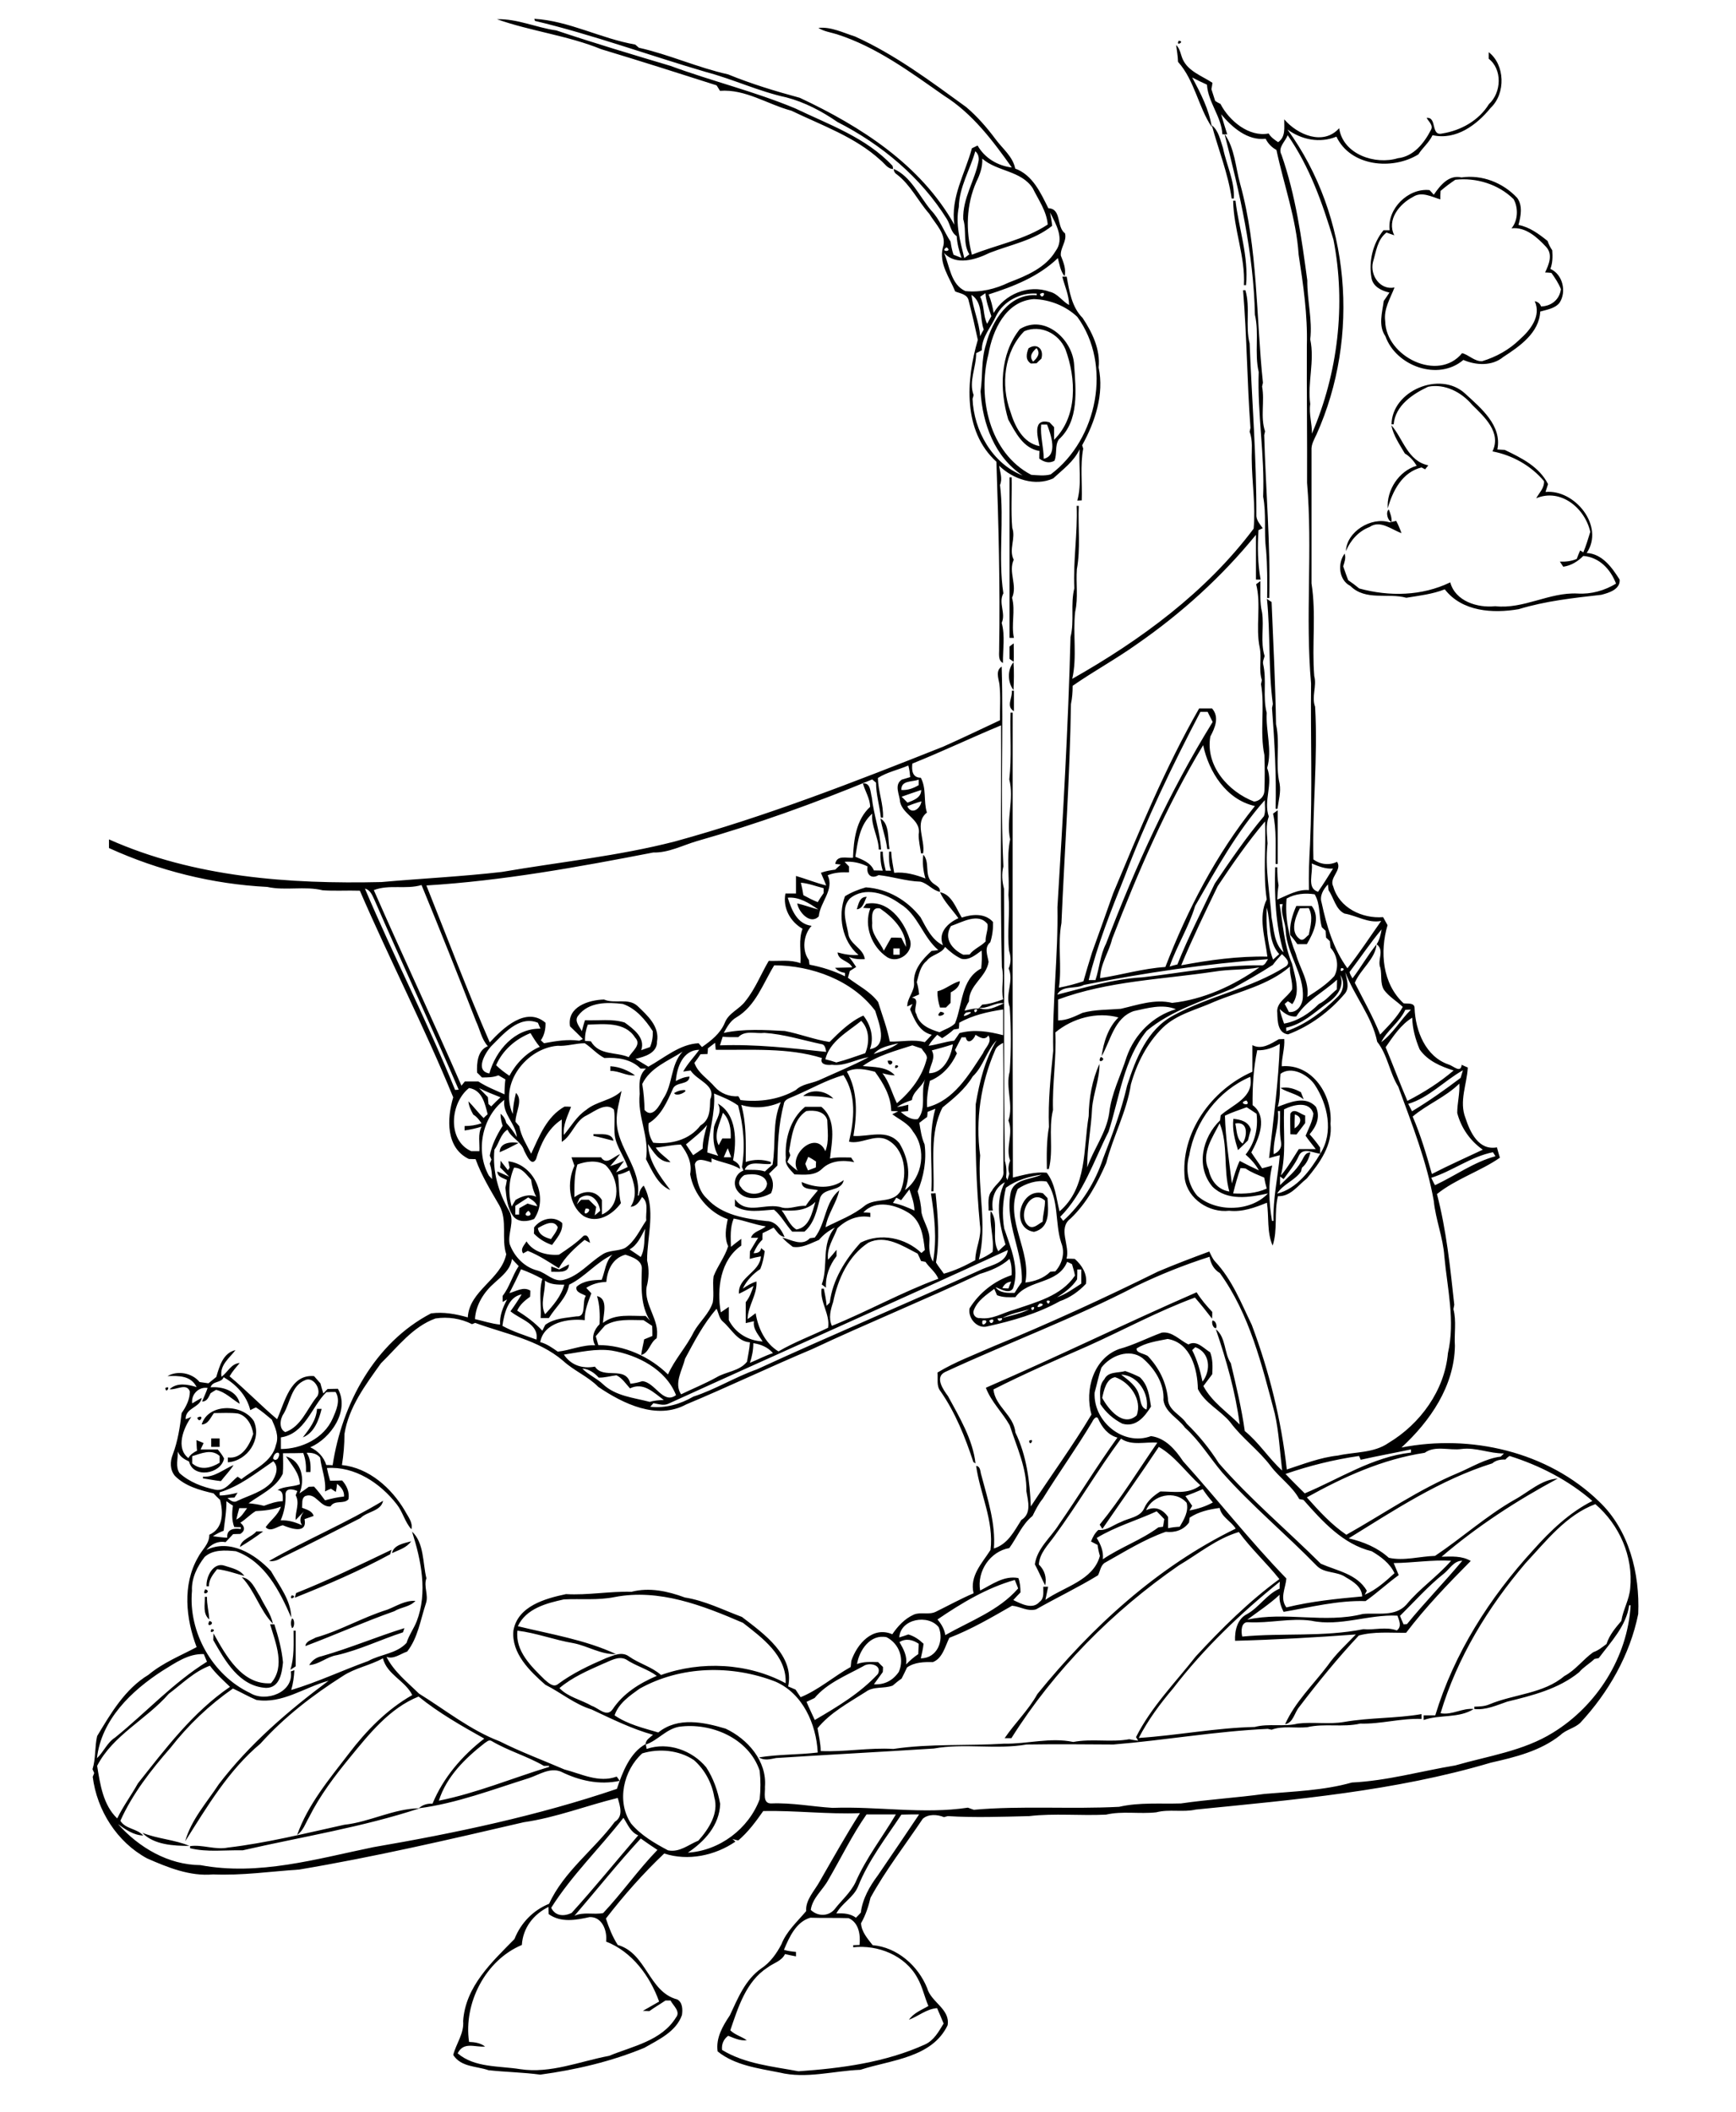 <?xml version="1.0" encoding="utf-8"?>
<!-- Generator: Adobe Illustrator 21.0.2, SVG Export Plug-In . SVG Version: 6.00 Build 0)  -->
<svg version="1.2" baseProfile="tiny" id="Layer_1" xmlns="http://www.w3.org/2000/svg" xmlns:xlink="http://www.w3.org/1999/xlink"
	 x="0px" y="0px" viewBox="0 0 822 1000" overflow="scroll" xml:space="preserve">
<path d="M450.3,984.2C450.8,984.8,450.8,984.8,450.3,984.2 M429.2,956.3C429.8,956.8,429.8,956.8,429.2,956.3 M67.4,867.7
	c7.2,2.9,15.2,3.2,22.3,6.2C82.2,873.9,72.8,873.4,67.4,867.7 M163,863.9c12.1-1.3,23.4-7.7,35.7-7.8c-27.3,9-55.9,13.5-83.8,19.9
	c-8.3-0.2-16.8,1-24.9-1l0-1c6-0.8,11.9,1.9,17.9,0.7C126.5,872.5,144.8,867.9,163,863.9 M139,772l1,0c0,5.6,0,11.2,0,16.9
	c-0.8,0.5-1.6,1.1-2.5,1.6C139.4,784.5,139,778.2,139,772 M152.3,784.1c13.3-3.8,26-9.2,39.2-13.3c-0.2,0.5-0.5,1.5-0.7,2
	c-10.5,3.4-20.5,8.3-31.3,10.8c-4.7,0.7-8.3,4.4-13.1,4.7C147.7,786.1,149.8,784.6,152.3,784.1 M100.1,771.3
	C103.4,771.4,98.6,774.3,100.1,771.3 M127.9,769c0.5,0,1.5,0,2,0c1.9,5.9,3.5,11.8,4.1,18c-0.5,4.9-1.5,12.1-8,12.1
	c-12.7-0.7-19.4-12.8-25-22.6c0-0.8,0.1-2.4,0.1-3.2c5.8,10.4,13.5,24.5,27.2,23.6C135.3,788.9,130.5,777.9,127.9,769 M99.2,767.4
	C102.7,768.5,97,771.2,99.2,767.4 M138.3,766.2c1.3,0.4,1.3,4.2,0,4.6C137.6,769.4,137.6,767.6,138.3,766.2 M183.3,762.1
	c4.4-1.7,8.5-4.5,13.4-4.2c-2.6,2.9-6.8,2.9-10,4.9c-14.2,5-28,11.2-42.1,16.5c0.3-2.5,3.1-2.9,4.8-4
	C161.1,772,171.7,765.7,183.3,762.1 M97,756l1,0c-0.1,3.6,0.9,7.1,1.1,10.7C95.9,764,97.1,759.6,97,756 M138.1,755.3
	C141.4,755.5,136.5,758.3,138.1,755.3 M97.2,752.4C100.7,753.5,95,756.2,97.2,752.4 M114.5,746.7c4.6,0.6,6.4,5.8,8.7,9.2
	c2,4.3,5.1,8.1,6,12.8C123,762.3,120.7,753.2,114.5,746.7 M97.8,751c-0.3-4.5,3.2-11.7,8.7-9.7c3.3,1.1,7.1,1.8,9.2,4.8
	c-4.3-1.2-8.5-2.7-12.9-3.2c-1.9,2.4-3.9,4.8-3.9,8.1L97.8,751 M140.2,754.2c15.4-6.1,30.3-13.4,45.2-20.5c-0.2,0.5-0.5,1.6-0.6,2.1
	c-14.5,7.9-29.9,14.5-45.2,20.6C139.8,755.8,140,754.7,140.2,754.2 M185.6,735.3c0.8-3.9,5.8-4.7,9.1-5.6
	C192.5,732.8,188.8,733.8,185.6,735.3 M417.3,728.2C417.8,728.8,417.8,728.8,417.3,728.2 M121.4,725c0.8,0,2.4,0,3.2,0
	c-3.5,2.7-7.2,5.1-11,7.4C114.3,728.6,119.1,727.8,121.4,725 M127.4,739c17.7-10.1,36.6-18,54-28.5c-1,5-7.5,5-10.7,8.2
	c-12.4,6.3-24.7,12.7-37.2,18.7C131.6,738.6,129.6,739.4,127.4,739 M96,699.1c5.6,0.4,9.8-3.5,14.6-5.5c-1.7,2.7-4,5-6,7.6
	c-2.9-0.3-5.7-0.9-8.5-1.3V699.1 M487.3,682.1C490.3,680.5,487.5,685.4,487.3,682.1 M100,681c1.3,0,2.7,0,4,0c0,1.3,0,2.7,0,4
	c-1.3,0-2.7,0-4,0C100,683.7,100,682.3,100,681 M93.4,671.2C97.2,669,94.5,674.7,93.4,671.2 M150.1,667c0.6,0,1.7,0,2.2,0
	c-1.3,5.2-3.5,11.4-8.9,13.5C146.5,676.5,149.8,672.3,150.1,667 M95.5,674.4c3.1-10.3,19.5-9.8,24.7-1.6c3.8,8.6-3,18.8-12.3,19.5
	c0-0.6,0-1.8,0-2.3c6.5,0.9,10.3-5.8,12-11.1c-0.5-4-2.9-8.6-7.2-9.7c-3.8-0.5-7.6-0.2-11.4-0.2C99.7,671.1,98.6,674.3,95.5,674.4
	 M78.3,657.1C81.3,655.5,78.5,660.4,78.3,657.1 M540.3,668.3C540.8,668.8,540.8,668.8,540.3,668.3 M521.9,661.8
	c2.9,5.4,9.9,14,16.3,8.3c2.8-7.3-3.2-15.8-10.2-18.1C523.8,652.7,522.7,658.2,521.9,661.8 M530.9,650.8c3.4,2.6,7.4,5.4,8.5,9.9
	c0.8,2.4,0.6,5.7,3.5,6.6C544.3,659.9,538.9,651.1,530.9,650.8 M522.9,653c1.8-3.8,6.5-2.9,9.9-3.9c2.4,0.8,4.7,1.8,6.9,2.9
	c4,3.8,4.5,8.8,5.3,13.9c-3,4.8-7.1,10-13.6,8.1c-4.3-2.2-7.8-5.3-10.4-9.3C521.1,660.7,520,656.2,522.9,653 M325.3,646.2
	C325.8,646.8,325.8,646.8,325.3,646.2 M574.1,625.2c1.5-0.1,2.3,2.4,1.7,3.6C574.4,628.9,573.6,626.4,574.1,625.2 M264.8,601
	c1.5-0.8,3-1.6,4.6-2.4c0,4.4-5.4,3.4-8.4,3.5c0-0.6,0-1.8,0-2.5C262.3,600,263.5,600.5,264.8,601 M276.3,585.1
	c2.2-1,2.7,1.8,3.1,3.3c-0.6-0.3-1.9-1-2.6-1.4c-4.7,3.9-9.2,8-12.2,13.4c-4.8-3-9.4-6.1-14.7-8.2c-0.5,0.3-1.6,0.9-2.2,1.2
	c-1.5-2.2,0.6-3.9,1.6-5.7c3.1,5.1,9.8,6.8,15.4,6.3C268.9,591.2,272.9,588.5,276.3,585.1 M254.7,581.4c0.4,3.2,3.4,4.5,6.2,5.2
	c1.2-1.8,2.7-3.5,3.2-5.6C262.2,577,257.4,579.9,254.7,581.4 M252.9,581.1c3.1-4.1,9.2-5.8,13.3-2.1c0.4,4.2-2.6,7.2-4.8,10.4
	c-3.3-1.1-6.2-2.9-8.6-5.4C252.9,583,252.9,582,252.9,581.1 M487.5,580.7c2.3,1,4.3-1.4,6.2-2.3c0.1-3.4,1.2-6.7,1.1-10
	C487.6,562,481,576.7,487.5,580.7 M489.6,583.2c-11.4-1.7-6.7-21,4.2-18.3c0.7,0.8,1.5,1.5,2.2,2.3
	C496.4,573.3,497.3,581.3,489.6,583.2 M370.1,573c2.4,3,3.6,7,7,9.1c6.3-1.1,7.4-8.1,9-13.1C381.9,573.3,375.7,573.4,370.1,573
	 M379.6,559.6c6.4,2.8,14,3.5,19.9-0.9c-1.1,5.8-9.5,3.2-11.2,8.5c-1.5,5.7-2.7,11.9-7.4,15.9c-1.9,0-3.9,0-5.8,0
	c-3.1-3.4-5.1-7.5-8.6-10.4c-6.2,0.3-12.9,1.8-18.5-1.7c0-0.8,0-2.5,0-3.3c5.6,7.9,14.8,1.4,22.3,4c3.8,0.9,7.4-1.1,11.2-0.8
	c1.7-2.6,3.8-5,5.8-7.4C384.6,562.7,379.6,563.5,379.6,559.6 M250.2,573.2C245.9,576.4,253.9,576.4,250.2,573.2 M244,570.9
	c0,1.3,0,2.7,0,4.1c0.5,0,1.4,0,1.8,0c0-0.8,0-2.3,0.1-3c1.3-0.7,2.6-1.5,3.9-2.2c1.5,0.5,3,0.9,4.6,1.3c-0.7-2.1-2.6-3.1-4.3-4.2
	C248,568.3,246,569.6,244,570.9 M243.4,552.8c-2.5,5.9-2.9,12.2-1.1,18.4c0.6-1,1.2-2.1,1.8-3.1c3-1.8,6.5-3,9.8-1.5
	c-1.3-2.5-2.1-5.3-2.4-8.1C249.2,556.1,247.2,552.8,243.4,552.8 M237,549.5c1.2,1.5,2.3,3,3.5,4.5c0.2-0.3,0.6-0.9,0.8-1.2
	c-0.2-1-0.4-2-0.6-3c12.4,1.5,19.2,17.1,12.2,27.3c-3.2,1.3-7.4,1.7-9.8-1.2c-2.9-3.9-3.3-8.9-3.8-13.6c0.3-1.2,0.5-2.5,0.7-3.7
	c-1.8-0.9-4.5-1.4-4.5-4c1.9,0.8,3.8,1.7,5.6,2.5c-1.4-1.5-2.8-3-4.3-4.4C237,551.9,237,550.3,237,549.5 M236.6,545.5
	c0-4.7,5.5-5,9-4.4C242.7,542.6,239.7,544.2,236.6,545.5 M281,536.9c3.2,0.3,8.7-0.9,9.5,3.2c-3.1-0.8-6.3-1.7-9.5-2.3L281,536.9
	 M682.2,534.3C682.8,534.8,682.8,534.8,682.2,534.3 M584.9,531.9c0.8,3.3,0.5,7.3,3.5,9.5C590.6,537.8,591.2,530.7,584.9,531.9
	 M584,529.7c3.5,0.3,7.2,1.3,8.3,5.1c-0.5,1.7-1,3.4-1.4,5.1c-1.5,1.5-3.1,3.1-4.7,4.6C584.7,539.7,583.4,534.8,584,529.7
	 M613.1,527.6c-0.1,2.2-0.1,4.4-0.1,6.6C615.8,532.4,617.2,528.9,613.1,527.6 M611,527.2c1.7-2.9,4.8,0.3,7,0.9c0,1.2,0,2.4,0,3.6
	c-1.4,1.8-2.7,3.6-4.1,5.4c-0.7,0-2.2-0.1-2.9-0.1C611,533.7,610.8,530.4,611,527.2 M382.7,547.7c-0.5,1.1-0.9,2.2-1.4,3.3
	c0.4,1,0.8,2.1,1.3,3.1c1.2-0.5,2.5-0.9,3.7-1.4c0-0.9,0.1-1.8,0.1-2.8C385.2,549.1,384,548.3,382.7,547.7 M373.6,545.1
	c0.2,0.5,0.5,1.4,0.6,1.9c-0.5,1-0.9,2.1-1.4,3.1c1.5,1.5,3.2,3,4.9,4.2c-4.6-7.6,8.7-19.5,13.1-9.3c1.9-4.7,1-9.9,0.9-14.8
	c-1.3-4.2-6.1-4.7-9.9-4.2C375.6,530,374.8,538.3,373.6,545.1 M381.2,524c2.6,0,5.1,0,7.7,0c7.4,6.1,5,16.3,4.1,24.5
	c3.3-0.8,6.6-0.5,10-0.5c0.4,0.6,1.1,1.7,1.5,2.2c-5.2-1.1-11.2-0.8-15.2,3.1c-3.5,3.5-8.6,2.8-13.1,2.7c-2-2.2-4.7-4.5-4.1-7.7
	C371.5,539.5,374.1,529.8,381.2,524 M380.3,518.9c4-3.6,10.7-2.6,14.3,1.2C389.9,519,385.1,518.9,380.3,518.9 M322.5,516.2
	c5.7-1-2,3.8-3.3,1.3C320.2,516.9,321.3,516.4,322.5,516.2 M606.3,515.1c3.4-0.7,6.7,0.3,9.7,2c0.4,1.1,0.9,2.3,1.3,3.4
	C614,517.8,609.8,517.3,606.3,515.1 M289,504.8c4.2,0.2,8.3,1.9,11.7,4.3c-4.1,0.4-7.6-2.2-11.7-2.1C289,506.3,289,505.3,289,504.8
	 M424.1,504.3C427.4,504.4,422.6,507.3,424.1,504.3 M420.3,502.2C425,501.4,420.9,506.6,420.3,502.2 M521.2,500.4
	C524.7,501.5,519,504.2,521.2,500.4 M587.4,553c-1.4,3.9-2.5,7.9-3.5,12c5.4,0.3,10.9,0,15.9-2.3c-0.5-1.7-0.9-3.5-1.2-5.2
	c-3-1.3-6.1-2.4-8.8-4.3C589.2,553.1,588,553,587.4,553 M577.5,531.8c-3.3,6.7-8.9,14.3-5.2,22c1,5.1,4.4,9.5,9.8,10.3
	C579.1,553.5,581.7,542,577.5,531.8 M605.1,526c0.7,6.9-2.4,13.5-2,20.4c2.3-0.9,3.9-2.9,3.5-5.5c-0.9-4.9-0.4-9.9-0.5-14.9H605.1
	 M580,528.2c0.3,10.8,2,21.4,3.3,32.1c1-3.6,2.1-7.3,3.7-10.7c3,1.6,6,3.1,9.1,4.5c-1.6-2.9-3.8-5.3-6.3-7.5
	c4.4-5.5,6-12.4,5.2-19.3c-1.6-1.1-3.1-2.1-4.7-3.1C586.8,525.5,583.3,526.6,580,528.2 M608,525.2c-0.4,10.4,1.1,21.1-1.5,31.3
	c3.3-3.8,5.8-8.3,8.5-12.5c2.7,0,5.3,0,8,0c-1.6-2.1-3.3-4.1-4.8-6.3c1.4-3.4,3.3-6.8,3.7-10.5C620,521,612.3,523,608,525.2
	 M590.2,521C585.2,522.3,593,524.3,590.2,521 M563.1,547c-1.9,6.4-0.6,14,3.8,19.1c9,8,25.3,7.6,33.5-1.1
	c-8.7,1.9-19.3,3.7-26.3-3.2c-8-9.5-4.8-23.3,3.6-31.4c0.1-0.6,0.2-1.8,0.3-2.4c5.9-5.2,15.9-8.4,14-18.2
	C576.9,516.3,565.8,530.8,563.1,547 M606.3,508.4c-0.6,5.2,0.3,10.5-1.3,15.6c5.7-2.1,13.1-5.5,18.1,0c2.2,4.8,0.2,9.3-3,13
	c1.8,2,3.5,4.1,5,6.3c0,0.7,0,2.2,0,2.9c-3.2-0.3-8-3.1-10,0.8c-1.8,4.1-4.7,7.6-7.3,11.2c-0.4-0.3-1.3-0.9-1.7-1.2
	c0,1.3,0,2.7,0,4.1c3.5-3.6,7.5-6.7,10-11.1c1.2-1.8,1.8-4.5,4.4-4.4c-0.7,2.7-1.8,5.4-4,7.2c-0.1,0.5-0.4,1.4-0.5,1.9
	c-3.1,4.3-8.6,6-11.3,10.4c9.4-2.3,15.8-11.1,20.5-19c6.4-10.1,3.5-23.2-2.7-32.6C619.2,508.7,611.4,504.5,606.3,508.4 M595.3,497.2
	c-1.8,8.5-2.3,17.3-2.2,26c7.4,5.5,3,15.9-0.6,22.4c1.6,2.5,3.5,5,5.1,7.5c1.6-0.4,3.2-0.8,4.8-1.3c-2,8.3-1.6,17.5-0.1,26.2h0.7
	c-0.3-10.5,2.1-20.7,3-31.1c-1.7,0.4-3.4,0.9-5.1,1.4c2-17.9,4.5-36,5.1-54.1C602.7,496.1,599.1,497.4,595.3,497.2 M605.5,492
	c0.7,0,2-0.1,2.6-0.1c0.3,4.4-1.2,8.5-1.2,12.9c14.7-1.3,24.2,14,23.1,27.2c1.1,10-5.1,18.6-11.2,25.9c-4.2,3.3-7.8,8.7-13.7,8.4
	c-1.9,7.7,0,15.9-2.5,23.4c-2.8-6.3-1.7-13.6-2.7-20.3c-5.7,2.3-11.6,4.5-17.9,3.8c-9.4,1.1-19.5-5.5-21-15.1
	c-2.3-21.6,12.6-42.2,32-50.7c0-4.2,0-8.4,0-12.6C597.4,497.1,601.7,494.2,605.5,492 M445.3,479C450.7,479.8,441.4,482.9,445.3,479
	 M443.9,469.3c3.8-0.9,6.8-3.8,10.6-4.8c-0.1,2.6-2.2,4.2-4.3,5.3c0,1.7-0.1,3.4-0.1,5c-0.7,0.7-1.5,1.5-2.2,2.2c-0.7,0-2.1,0-2.8,0
	C444.3,474.5,443.8,471.9,443.9,469.3 M615.5,430c-2.2,4.3-4.8,11.3,0,14.6c1.7,1.2,2.9-1.2,4.2-2c0.8-4.2,2.2-8.6,0-12.7
	C618.3,430,616.9,430,615.5,430 M613.8,428.9c2.4,0,4.9,0,7.3,0c4.3,5.6,0.8,12.8-2.3,18.1c-1.5,0-3,0-4.5,0c-1-1.5-2.2-3-3.4-4.4
	C610.5,437.9,611.9,433.2,613.8,428.9 M423,449c0,0.8,0,2.2,0,3c0.7,0,2.2,0,3,0c0-0.7,0-2.2,0-3C425.3,449,423.8,449,423,449
	 M413,437c-0.7,5.1,3.6,8.8,5.5,13.1c1.2-2.1,2.3-4.2,3.5-6.2c1.6,0,3.2,0,4.8,0.1c0.7,1.4,1.4,2.9,2.2,4.3
	c0-7.8-6.3-14.1-12.3-18.2C412.5,429.1,412.8,434.3,413,437 M410.1,427.9c10.3-2.1,17.8,7.9,20.6,16.6c2.5,6.1-5.3,12.1-10.7,8.6
	c-7.2-4.8-11.1-14.7-7.9-23.1c-0.9,0-2.6-0.1-3.4-0.2C409,429.5,409.7,428.4,410.1,427.9 M405.7,430.5c0.8-2.5,1.3-6,4.7-5.9
	C409.2,426.8,408.7,430.2,405.7,430.5 M416.9,387.5c4.4,2.5,3.4,9.8,4.3,14.5l-1.1,0C419.6,397,417.7,392.4,416.9,387.5
	 M602.8,385.2c0.5-0.4,1.7-1.2,2.2-1.6c0,8.5,0,17,0,25.4l-1,0C603.9,401,604.5,393,602.8,385.2 M479.1,327h1c0,3.2,0,6.4,0,9.7
	C476.2,334.5,479.5,330.3,479.1,327 M479.9,326.7c-2.8-3.6-3-9.6,0-13.2C480.2,317.9,480.1,322.3,479.9,326.7 M478,306.1
	c0.5-0.4,1.5-1.2,2-1.5c0,2.9,0.1,5.8,0,8.7c-0.5-0.3-1.5-1-2-1.4C478,310,478,308,478,306.1 M599.9,283.5c0.5,0.4,1.6,1.2,2.2,1.5
	c0.8,19.3,1.8,38.6,2.1,57.9c2.1,9.3-0.5,18.9,1.7,28.1c0.7,4-0.5,7.9-1,11.9H604c0.4-16-0.5-31.9-1.7-47.7c0.1-0.5,0.3-1.4,0.4-1.9
	C600.5,316.9,601.6,300.1,599.9,283.5 M637.3,260.9c0.3-9.1,11.9-16.4,20.7-13.6c0.2,0,0.7-0.2,1-0.2c0.5-0.1,1.6-0.4,2.1-0.5
	c1,1.9,1.8,3.8,2.5,5.8c-4.8-1.7-10.1-6.4-15.1-2.9C643.2,251.5,639.4,255.9,637.3,260.9 M658.9,247.1c-1.9-0.6-2.9-4.7-1.3-5.9
	C658.3,243,659.1,245.1,658.9,247.1 M478,226h1c0.2,8-0.4,16,0.3,23.9c1.8,5-1.8,10.2,0.7,15.1c-2.7,5.9,1.9,12.1-0.8,18
	c1.7,6.3-0.5,12.6,0.9,19c-0.5,0-1.6,0-2.1,0C478,276.7,478,251.3,478,226 M658.8,201.3c5.6,6.4,7.7,17,17.5,19
	c-0.4,0.5-1.1,1.4-1.5,1.9c-0.4-0.2-1.3-0.7-1.7-0.9c-9.1,2.2-13.7,11.1-16,19.4c-0.6-8.6,5.2-17.7,13.7-20.2
	c-1.4-2.3-3.2-4.4-5.6-5.8C662.7,210.4,659.8,206.3,658.8,201.3 M658.9,201c0.1-16,23-25.6,34.8-14.7c7.5,6.9,17.6,15.1,15.3,26.5
	c1.2,0.1,2.3,0.1,3.5,0.2c7.9,3.8,16.3,7.9,20.5,16.2c-0.4,1.2-0.8,2.4-1.2,3.7c13.9-1.3,28.1,16.2,19.5,28.9
	c7.4,0.4,12,6.9,15.6,12.6c0.4,4.6-5.1,6.3-8.7,7.2c-13.2,1.5-26.3,2.9-39.1,6.8c-12.2,2.1-26.8,1.2-35-9.4c-5.8,2.3-12.1,3-18.2,4
	c-8.7-2.4-19.3,1.6-26.5-5.6c-5.6-2.8-6.1-10.9-2.7-15.3c0.7,2.1-0.1,4.1-0.7,6c0.8,2.2,1.5,4.4,2.4,6.6c1.8,1.2,3.5,2.5,5.2,3.9
	c14.3,3.9,29.7,3.6,43.1-2.9c2.4,9,13,12.2,21.3,11.3c13.5,1.5,25.6-6.7,39-6c6.4,0.4,12.8-1.4,18.2-4.7
	c-2.6-6.8-7.9-12.5-15.5-13.1c-2.6,2.6-5.8,4.6-9.5,5.1c-0.4-0.6-1.2-1.8-1.6-2.4c2.7,0.1,5.5-0.2,8-1.3c0.5-1.3,1-2.7,1.6-4
	c0.4,0.2,1.2,0.7,1.5,0.9c1.3-3.1,2.3-6.4,3.3-9.7c-2.5-11.2-14-20.8-25.6-15.9c1.4-2.6,3.9-4.8,3.7-8.1c-6.2-7.4-15-12.3-24.4-14.1
	c4.3-9-3.8-16.3-9.6-22c-5-6-13-10.2-20.9-8.6c-7.4,3.5-15.5,8.9-16.3,17.8H658.9 M489.2,171.2c2-1.8,3.6-3.9,1.6-6.4
	C488.8,166.6,487.1,168.7,489.2,171.2 M487,164.9c4.1-2.7,7.4,0.4,6.1,4.9c-0.8,0.7-1.6,1.5-2.3,2.2c-0.7,0-2,0.1-2.7,0.1
	C485.4,170.3,486,167.5,487,164.9 M493,201c-0.5,5.5,1.2,10.8,1.2,16.2c6.9-1.5,3.4-11.5,1.6-16.2C495.1,201,493.7,201,493,201
	 M485,156.8c-9.6,9.7-11.2,25.5-6.6,38c2.1,6.9,5.9,14.9,13.8,16.4c-0.9-4.7-3.4-13.4,4.7-11.3c0.7,0.8,1.5,1.5,2.2,2.3c0,2,0,4,0,6
	c11.2-11,10.5-29,5.4-42.8C501.3,157.8,492.7,153.6,485,156.8 M482.9,155.8c11.7-7.2,25,4.8,25.7,16.9c0.8,11.9,2.5,26.6-7.3,35.4
	c-1.9,3-0.7,6.8-2,10c-2.5,1.5-5.1,0.6-7.2-1c0-1.2,0-2.4,0.1-3.6c-7.7-1.2-11.4-8.8-14.8-14.9C473.2,184.5,473.4,167.7,482.9,155.8
	 M583.9,95l1.1,0c1.6,13.3,6.3,26.4,5,40h-1C589.7,121.4,584.1,108.5,583.9,95 M682.1,90.4c-0.1,1.3-0.1,2.6-0.1,4
	c-4.1-1.2-8.8-3.9-12.9-1.2c-6.4,3.3-12.6,10.8-8.9,18.2c-1.2-0.4-2.5-0.9-3.7-1.3c-4.4,3.4-4.9,9.1-6.4,14
	c-1.5,6.2,3.4,13.4,10.2,12c-2,5.2-5.2,10.2-4.4,16c0.3,16.7,25.1,29,36.4,15.1c3.1,0.7,5.9,4,9.5,3.8c6.6-2,12.8-5.4,17.8-10.3
	c5-4.4,10.3-11.1,7.1-18.1c1.5,0.3,2.5,1.1,3,2.5c4.9-0.2,8.7-3.2,9.4-8.2c-1.1-2.8-2.8-5.3-4.5-7.7c-0.8-0.1-2.3-0.2-3-0.2
	c1.8-3.8,3.8-8.5,0.5-12.1c-4.2-4.5-9.7-9.6-16.4-8.8c3.1-3.7,3.3-9.7,1-13.8c-7.2-7.1-17.7-10.3-27.6-9.2
	C686.7,86.7,684.3,88.5,682.1,90.4 M678.9,92.2c3-4.4,7.1-9.6,13.1-8.2c9.8-1.4,19.7,2.5,26.4,9.7c2.7,3.7,1.7,8.7,0.6,12.8
	c5.3,1,9.7,4.3,13.8,7.6c0.5,1.6,1.3,3.1,2.2,4.4c0.2,3,0.2,6-0.9,8.8c5.9,2.6,7.8,10.9,4.3,16.1c-2.2,2.7-6,3.2-9.1,4.1
	c-0.5,10.1-9.8,16.5-17.5,21.5c-5.3,4.4-12.9,4-18.9,1.4c-11.9,10.2-31.9,2.9-36.9-11.2c-3.5-5.1-1.5-11.2-0.8-16.7
	c0.9-1.3,1.8-2.6,2.7-4c-3.7-0.8-7.8-2.8-8.5-6.9c-1.4-7.8,0.6-16.4,5.7-22.6c0.7,0,2.2,0,2.9,0c-1.3-10.1,8.8-20.1,18.9-19
	C677.5,90.6,678.2,91.4,678.9,92.2 M579.8,63.4c4.9,6.8,5.2,15.7,7.4,23.6c8.5,30.7,7.5,62.9,10.8,94.2c-0.1,0.4-0.3,1.3-0.4,1.8
	c1.3,7-0.9,14.4,1.4,21.2c-0.1,0.4-0.3,1.3-0.4,1.8c0.7,25.7,3,51.3,2.4,77.1h-1c0.1-7.6,0.1-15.2-0.5-22.7
	c-1.1-8.4,0.2-16.9-1.4-25.3c0.8-19.8-2.8-39.2-2.1-59c-2.1-8.9,0.3-18.2-1.8-27.1C593.6,119.8,587,91.3,579.8,63.4 M573.8,59.3
	c3.3,2.6,4,7.1,5.3,10.8c1.6,8,5.6,15.6,5.1,23.9l-1,0C581.5,82.1,576.9,70.8,573.8,59.3 M383.7,907.9c-6.7,1.9-10,9.2-12.5,15.2
	c1.9,0.6,3.8,0.8,5.7,1c0,0.5,0,1.6,0,2.1c-1.7-0.3-3.5-0.7-5.2-1.1c-1.6,3.4-5.6,4.3-8.3,6.4c-10.2,6.6-13.9,18.9-17.6,29.7
	c2.2,2.2,5.3,2.9,7.8,4.7c-3.1,0.4-6-1-8.8-2.1c-2.2,1.6-3.2,4-2.9,6.7c10.8,6.6,23.9,7.8,36.2,10.1c20.3-1.4,41.2-4.2,59.9-12.7
	c4.2-1.9,6.5-6.1,8.8-9.9c-1-2.4-2-4.9-3.1-7.3c-5,0.4-8.8,3.8-13.3,5.5c2.2-3.2,5.9-4.6,9.2-6.5c-1.9-4.4-2.8-9.1-5.2-13.3
	c-5.8-10.7-18.8-15.8-30.4-14.5l0-1c0.8,0,2.3-0.1,3-0.1c0.5-4.7-0.3-10.6-5.2-12.7C395.8,907.9,389.7,908.1,383.7,907.9
	 M247.1,920.8c-17.2,7.2-27.7,27.5-25,45.9c2.7,0.1,5.4,0.5,7.6,2.2c-4.9,0.4-10.1-2.5-13,3.2c8,6.9,19.7,5.9,29.6,7.5
	c14.4,2.2,28.2-3.7,42.1-6.3c11.2-4.6,24.9-7.1,31.7-18.2c2.3-2.8-1.4-5.6-2.6-8c-0.6,0-1.8,0-2.4,0c-2.5,1.7-5.1,3.2-7.6,5
	c-0.8,0-2.3-0.1-3.1-0.1c2.6-1.5,5.1-2.9,7.7-4.4c-4.3-12-12.8-23.6-25.1-28.4c0.6-5-1.8-11.8-7.8-11.6c-6.4,1.4-13.5,2.8-19.4-1.4
	c0-0.8-0.1-2.5-0.1-3.4C252.6,906.3,247.6,912.7,247.1,920.8 M303.4,870.4c-10.9,11.8-20.9,24.4-31.4,36.6c4.3-2,9.1-0.4,13.6-1.3
	c9-9.6,16.5-20.4,25.7-29.9C308.6,874,306,872.3,303.4,870.4 M261,903.2c1.9,4,6.1,4.2,9.7,2.4c10.8-11.9,21-24.5,31.5-36.7
	c-3.7-1.5-5-5.3-7-8.3C284,875,270.7,887.8,261,903.2 M426.8,859.1c-7.3,11-15.6,21.7-20.5,34c-2.1,5.2-7.7,7.9-10.3,12.8
	c3.3-0.2,6.6,0,9.3,2c0.8-0.8,1.6-1.6,2.3-2.4c0.8-6.6,4.2-12.5,8.1-17.7c6.6-9.6,13-19.2,19.5-28.8
	C432.4,859,429.6,859,426.8,859.1 M410.3,859c-6.9,9.9-12.1,20.7-18.1,31c-2.6,4.8-7.5,8.5-8.3,14.2c3.2,3.1,8.2,3.2,11.2-0.2
	c3.3-4.3,7.6-7.9,10-12.9c5-11.5,12.8-21.4,19.1-32.1C419.6,859,414.9,859,410.3,859 M304.1,830.1c-8.9,8-12.3,22.8-5.3,33.2
	c4.7,5.6,11.1,9.3,17.5,12.7c5.5,1.1,9.7-2.7,14.4-4.6c4.9-5.5,9.8-13,7.5-20.6c-1.1-6.7-4.5-13-9.6-17.5
	C321.5,828.5,312,827.7,304.1,830.1 M229.4,825.3c-9.2,7.2-18,15.8-21.6,27.2c17.9-3.6,34.8-10.7,52.2-16l0-0.5c-0.6,0-1.9,0-2.5,0
	c-7.9-4.6-16.9-7.1-24.8-11.8C231.4,823.5,230.4,824.7,229.4,825.3 M321.5,817.5c-6.1,1.1-10.2,6.6-15.7,8.4
	c0.1,0.5,0.3,1.5,0.4,2.1c10.1-3.5,21.6,0.7,28.2,8.7c3.4,5.2,5.5,11.2,6.6,17.3c-0.3,10.1-7.4,17.8-15.3,23.1
	c15-0.9,28.8-11.3,34-25.3c0.5-4.5,0.5-9.1,0-13.5C354.5,822.8,336.6,815.4,321.5,817.5 M408.8,788.8c-8,4.4-17.2,8-23.1,15.1
	c-1.3,0.6-2.5,1.2-3.8,1.8c1.2,2.9,2.6,5.7,3.9,8.6c10.6-6.2,21.5-12.7,29.9-21.8C417.8,788.2,411.6,786.8,408.8,788.8 M79.9,801.9
	C69.4,814,53.4,821.5,46,836c1.4,8.7,2.8,18.5,9.5,24.9c2.8-5.8,6.7-11,9.8-16.6c13.1-16.5,26-33.7,43.6-45.7
	c-3.3-3.2-6.8-6.3-9.5-10C92,791.3,86.2,797.2,79.9,801.9 M285.5,787.7c-7.2,3.2-14.6,6.4-20.6,11.5c4.1,4.3,10.3,5.5,15.3,8.4
	c3.2,1,7.1,5.7,9.9,1.6c5-7.5,12.7-12.3,20.9-15.8c-4.5-3.3-10-4.7-14.6-7.8C292.7,783.8,288.9,786.4,285.5,787.7 M76.9,791
	c-14.7,9.5-28.9,23.1-31,41.4c3.2-3,4.8-7.4,8.6-9.8c14.6-11.8,27.4-25.9,43.5-35.9c-0.5-1.2-1-2.4-1.5-3.6
	C89.1,782.8,83,787.3,76.9,791 M425.9,777.4c1.9,3.3,3.8,6.7,3.1,10.6c1.8-1.8,3.7-3.5,5.8-4.9c0.1-1.6,0.1-3.3,0.2-4.9
	C432.2,776.3,429,775.5,425.9,777.4 M405.8,787.8c3.2-1.2,6.6-1,10-0.9c0.7,0.8,1.5,1.5,2.3,2.3c0,0.6,0,1.8-0.1,2.4
	c-1.4,1.9-2.8,3.9-4.2,5.8c5,0.3,9-1.8,11.8-5.9c2.7-6.2,0.2-13.3-5.8-16.4C412.1,773.5,406.9,781.2,405.8,787.8 M425.8,775.2
	c1.4-0.4,2.9-0.9,4.3-1.4c2.8,0.8,5.1,2.4,7.2,4.4c-0.2,2.3-0.8,4.6-1.3,6.9c7.7,0,11.1-8.3,8.5-14.7
	C439.6,764.1,426.4,766.3,425.8,775.2 M620.9,767.3c-10-1.4-19.9,1.3-29.9,0.7c-3.4-0.2-3.4,4.4-2.8,6.8c19-1.8,38.4,0.3,57.4-3.5
	c5.2,0.5,10.6-1.3,15.8,0.6c2.5-1.9,1.1-4.6,0.3-7C648,764.2,634.5,770.2,620.9,767.3 M291,756.1c-7.9,1.6-16,0.7-24,1.1
	c-8.2,1.8-17.9,4.3-21.8,12.7c15.6,3.8,31.9,6.4,46.5,13.2c-7.2,0.3-13.4-3.9-20.3-5.2c-8.9-1.5-17.4-4.8-26.4-5.9
	c-1.1,9.7,6.6,17,12.9,23.2c1.7,1.4,4.1,3.9,6.3,2.1c7-5.2,14.9-8.9,22.8-12.3c3.4-1.2,7.4-3.3,10.8-0.8c4.8,3.4,10.8,4.9,15.2,8.8
	c19-6.8,41.2-5.7,59,3.9c0.6-13-11.1-21.5-20.2-28.6C332.8,760.1,312.1,752,291,756.1 M443.9,766.7c1.8,2.1,3.3,4.6,3.7,7.4
	c11.8-6.7,25.4-11.6,34.5-22.1c-0.5-1.4-1.1-2.7-1.6-4C467.3,751.7,455.2,759,443.9,766.7 M683.8,744.9c-7.6,6-14,13.3-20.9,20.1
	c0.5,1.3,1.1,2.7,1.7,4c0.4,0,1.2-0.1,1.6-0.1c8.4-10.3,17.7-19.8,26.2-30C688.4,738.9,686.5,742.7,683.8,744.9 M659.9,740
	c0.8,1.9,1.6,3.8,2.4,5.7c-5.4,3.9-10.3,8.5-15.7,12.3c-13.1-0.4-26,2.9-38.8,5.1c-1.3-2.5-2.2-5.2-1.9-8.1
	c-4.7,4.4-10.1,7.9-15.3,11.8c18.1-4,36.6,1.9,54.7-2.7c6.9-0.7,15.2,1.5,20.6-4.4c6.3-7.7,14.7-13.3,21.2-20.8
	C678,738.4,669,739.9,659.9,740 M131.3,720.3C131.8,720.8,131.8,720.8,131.3,720.3 M519.3,728.1c1.9,3.1,3.3,6.4,2.9,10.1
	c8.4-5.7,18.2-9.1,26.3-15.1c0.5-0.1,1.6-0.2,2.2-0.3c0.2-1.2,0.4-2.4,0.6-3.6c-1.2-1.3-2.4-2.5-3.6-3.7
	C538.3,719.8,528.2,722.7,519.3,728.1 M563.3,718.5c-0.1,0.6-0.2,1.7-0.3,2.3c-2.6,3.6-6.7,4.9-11,4.4c-10.3,3.6-19.6,9.5-29.1,14.8
	c-1.8,1.4-2,3.9-3,5.8c-9.5,5.8-19.6,10.6-29.3,16.1c-4,1.2-7.6-1.4-11.4-1.7c-9.6,5.5-19.3,11.2-29.7,15.2c-2,4.1-3.2,9.7-7.8,11.5
	c-4.2-0.1-8.6,0-12.2,2.5c-0.8,1.8-1.7,3.5-2.6,5.3c-1.5,1-2.8,2.1-4.2,3.3c-4.2,1.6-9.1,0.2-12.8,3c-8,5.1-16.8,9.8-22.8,17.2
	c0.6,3.6,1.5,7.2,1.5,10.8c11.5,0.5,22.9-1.7,34.4-1c17.4-2.6,35-1.4,52.6-2.5c10.8,0.2,21.7-3.1,32.6-0.8
	c8.8-1.7,17.8,0.3,26.5-1.3c1.4,0.3,2.8,0.5,4.2,0.7c-0.2-0.4-0.7-1.3-1-1.7c7.2-14.3,18.5-25.7,28.3-38.2
	c12.2-13.2,25.1-26,39.6-36.6c-6.1-7.7-13.4-14.3-19.2-22.3c-10.5,3.1-19.1,10.3-28.4,15.8c-31.4,21.7-59,49.5-79.3,81.8
	c-0.8,0-2.4,0-3.2,0c4.9-7.2,11.3-13.3,15.5-20.9c25.8-31.8,56.9-60.3,93.9-78.3c-2.2-3.6-6.7-5.4-7.6-9.8
	C572.4,714.6,567.5,715.7,563.3,718.5 M488.3,714.3C488.8,714.8,488.8,714.8,488.3,714.3 M113.3,714c-0.5,1.8-1,3.6-1.4,5.4
	c2.4-1.1,3.6-3.4,5.1-5.4C115.8,714,114.5,714,113.3,714 M107.2,710.7c0.1,4.7-0.8,9.4-1.3,14c-1.8,0.6-3.5,1.6-5.1,2.6
	c2.2,0.3,4.5,0.6,6.8,0.7c-0.4-4.1,3.3-4.6,6.4-4.1v-0.9c-0.8,0-2.3,0-3.1-0.1c-1.2-3.2-1.1-6.7-0.6-10.1
	C109.2,712.2,108.2,711.4,107.2,710.7 M542.7,715c4.2-2.1,7.9-0.5,10.4,3.2c0,1.8,0,3.5,0,5.3c1.8-0.4,3.6-0.6,5.5-0.7
	c2-3.4,4.3-7.2,3.3-11.3C556.5,705.2,545.7,707.7,542.7,715 M561.3,708.3c1.1,1.5,2.1,3,3.2,4.6c-0.3,0.6-1,1.7-1.3,2.2
	c3.9-0.7,7.7-1.9,11.1-3.8c-1.7-2-3.4-4.1-4.8-6.3C566.8,706.2,564,707.3,561.3,708.3 M135.2,707.2c0.2,4.4-0.6,8.6-2.3,12.6
	c3.5-0.2,6.9,0.8,10.1,2.3c-1.5-2.3-0.6-4.5,0.9-6.5c-1.3,1.3-2.6,2.7-3.9,4c-0.3-4,2.1-7.9,0-11.7c0.2-0.5,0.6-1.5,0.8-2
	C138.8,705,135.5,704.3,135.2,707.2 M104,706.5c0,0.4,0,1.1,0,1.5c2.9,0,5.7-0.6,8.5-1.3c-0.4,0.6-1.1,1.7-1.5,2.3
	c-0.8,0-2.5,0.1-3.3,0.2c1.4,1.2,3,2.5,4.8,1.3c5.5-2.6,12-4.2,16.2-8.9c1.9-2.8,3.6-7,0.7-9.8C121.3,697.3,113.5,703.7,104,706.5
	 M712.8,691c-2.3-0.1-4.5,0.3-6.2,1.8c-24.6,7.7-46.3,22.1-68,35.5c7,1.6,13.7,4.4,19,9.2c7.2,1.6,14.7-0.7,21.9-0.9
	c12.7-8.5,24.2-18.9,37.5-26.5c6.7-3.6,12.8-9.7,20.6-10.1c-19.4,10.4-38.2,22.6-55,37c4.7-0.1,9.6-0.5,13.8,2
	c-10.8,10.9-21.4,21.9-30.6,34c-7.5,0.1-15.1-0.7-22.4,1.3c-10,10.7-19.3,22.1-28.2,33.8c-2.3,2.7-2.8,7.5-6.7,8.2
	c4.7-10.5,13.2-18.6,20.1-27.7c3.8-5.5,8.8-10,13.4-14.8c-19,1.4-38.1,2.5-57.2,3c-0.2-4.7,1-10.3,5.6-12.6
	c5.8-3.2,9.3-9.4,15.5-12.1c0-0.8,0-2.5,0.1-3.3c-18.6,15-35.9,31.5-50.5,50.5c-6.2,7.3-11.9,15-16.3,23.5
	c18.3-1.2,36.5-4.8,54.9-5.2c6.7-1.8,13.7,0.1,20.4-1.6c7.3-0.9,14.8,0.5,22.1-0.8c12.1-2.1,24.4-1.6,36.5-3.7c0,0.6,0,1.7,0,2.3
	c-9.8-0.4-19.3,2.5-29,2.2c-8.3,1.9-16.9-0.2-25.1,1.7c-5.6,0.6-11.5-0.8-16.9,1.2c-0.4-0.1-1.3-0.3-1.8-0.4
	c-24.5,1.1-48.7,5.4-73.1,7.4c-13.7-0.1-27.4-0.2-41.1,0c-14.5,2.5-29.4-0.7-43.9,1.9c-24.9,1.6-49.8,2.9-74.7,4.5
	c-2.7,0.5-5.6,1.4-8.1-0.3c9.2-1.5,18.5-1.2,27.8-2.3c-0.7-13.5-7.1-28-20.1-33.6c-20.7-8-44.8-7.5-64.3,3.4
	c-4.6,3.3-9.9,6.9-11.8,12.6c6.3,4.3,13.6,6,20.7,8.1c9.3-7.5,21.5-4.9,31.9-1.8c10.4,4.9,19.6,15.3,18.6,27.5c0.2,2.7-1.3,8,3,7.9
	c9.8-0.4,19.3,1.5,29,2.1c21.4-0.8,42.9,3.1,64.1-0.1c0.9,0.3,1.8,0.7,2.8,1c22.5-2,46-0.2,68.8-1.4c9.7-2.2,19.5-1.3,29.3-1.6
	c13.1-1.9,26.4-2.7,39.5-4.5c13.8-1.2,28-1.6,41.4-5.4c16.6-0.8,32.7-5.4,49-8.1c15.6-4.5,32.2-6.8,46.2-15.5
	c20.9-12.8,35.4-35.9,36.8-60.3h-0.7c-1.3,9.7-8.7,17.4-14.4,25c-0.5,0.1-1.5,0.3-2,0.4c-2.3,2.2-5.2,3.8-7.3,6.3
	c-9.7,7.9-22.1,11-34,13.9c-5,1.7-10.1,4.1-15.6,3.5l0-1.1c2.4-0.1,4.8-0.1,7.1-1.1c11.7-4.9,25.6-5,35.5-13.4
	c5.3-2.8,8.8-7.8,13.7-11.3c2.4-0.8,4.3-2.4,6.3-3.9c1.3-4.2,4.2-7.6,7-10.9c0.8-5.3,3.8-10.1,4.2-15.5c1.5-15-5.1-30-16.5-39.8
	c-13.9,5.2-23.3,17.5-33.1,28c-17.7,20.8-32.3,44.6-40.2,71c5.5,1,10.3-2.6,15.7-2c-7,4.5-16,2.5-23.7,5.2c0-0.5,0-1.7,0-2.2
	c1.8,0,3.7,0,5.5,0c8.9-29.4,25.8-55.8,46.4-78.3c8.1-9.1,17.1-17.7,28-23.2c-11.3-9.8-24.9-16.8-39.2-21.3
	C714.1,689.7,713.4,690.3,712.8,691 M134,688c0,3.2,0.2,6.5-0.1,9.7c-3.2,6.7-10.5,9.8-16.2,14c2.5,0.2,4.9,0.6,7.3,1.2
	c2.9-1.1,5.8-2.1,8.9-2.2c0-2.2,0.4-4.9-2.5-5.3c3.3-1.8,7.2-1.4,10.6-2.7c-0.2-5.4-3.9-9.1-6.6-13.2c7.6,2.1,9.1,11.1,6.4,17.5
	c1.5-1,3-2,4.4-3.1c0.6,0,1.9-0.1,2.5-0.1c1.9,2.1,3.6,4.3,5.2,6.5c3-0.8,5.9-1.5,9-1.8c0.2-2.6-1.4-4.5-3.3-6
	c-0.1,1.3-0.3,2.5-0.6,3.8c-0.6-0.4-1.7-1.1-2.3-1.5c-1,0.4-1.9,0.8-2.8,1.3c0.6-5.5-1.7-10.6-2.3-16c-1.6-2-4-2.4-6.4-2.3
	c1.8,2.7,2,5.9,1.8,9.1c-0.5,0-1.5,0-2.1,0c0.1-3.1-0.2-6.1-1.3-9C140.5,688,137.2,688,134,688 M129.3,690.5
	c0.6,0.8,1.3,0.9,2.2,0.1C133.8,686.7,129.8,686.9,129.3,690.5 M91,689.4c0,1.1,0,2.2,0,3.4c4,3.5,8.9,2.2,13-0.3c0-1.1,0-2.2,0-3.2
	C100.1,685.8,95.3,688.1,91,689.4 M674.6,687.8c-19.9,3-38.4,11.4-55.8,21.1c5.7,6.4,11.5,12.8,18.7,17.7
	c17.6-9.9,34.3-21.5,53-29.3c6.6-2.8,12.9-6.8,20.1-7.7c0.4-0.4,1.2-1.1,1.5-1.5c-6.8,0.1-13.3-3-20.1-2.1
	C686.3,686.8,679.5,684.2,674.6,687.8 M669.3,686.3C669.8,686.8,669.8,686.8,669.3,686.3 M644.3,691.1c-0.2-0.5-0.6-1.3-0.8-1.8
	c-11.8,1.7-23.5,4.6-34.8,8.5c2.9,3.1,6,6.1,9.1,9.2c16.5-6.9,32.1-17.3,50.3-19.3c0-0.4,0-1.1,0-1.5
	C660.1,687.9,652.2,689.3,644.3,691.1 M517.2,673.1c-7.4,12.4-15.9,24.2-23.5,36.5c-2,2.4-3.4,5.3-4.8,8.1c-5,4-7.4,10.3-11,15.2
	c-9.1,1.6-15.4,11-13.8,20.1c5.7-2.9,11.3-7.2,18.1-5.9c0.8,2.2,1,4.5,1,6.8c-1.2,1.2-2.3,2.4-3.4,3.6c3.7,1.8,9.1,4.7,12.4,0.9
	c2.4-1.7,1.7-4.7,1.8-7.2c0.6,0,1.7,0,2.3,0c-0.4,2.1-0.9,4.2-1.3,6.2c8.9-6.2,22.7-9.2,25.8-20.8c-0.5-1.7-0.9-3.5-1.1-5.2
	c-1-0.5-2.1-1.1-3.1-1.6c0.8-2.1,1.8-4,3.5-5.5c3.9,0.5,7.1-2.4,10.6-3.7c3.8-2,9.2-2.2,11.1-6.6c1.5-3.5,4.5-5.9,7.6-7.9
	c6.5,0,13.3,1.5,19-2.9c-6.7-6-11.9-13.7-19.7-18.2c-8.7,13.1-17.8,25.8-26.7,38.8c-0.5-0.7-0.9-1.3-1.3-2
	C530.7,709.6,539,696,548,683c-5.7-0.5-12.1,1.6-17.2-1.9c-11.1,15-20.5,31.1-31.5,46.1c-3,4.2-7.1,8.1-7.4,13.5
	c2.7,2.6,3.8,6.1,3,9.9c-1.7-3.3-3.1-6.7-4.9-10c1.1-7.7,7.6-12.7,11.5-19c9.4-13.5,17.9-27.6,27.6-41c-4.5-1.2-7.3-4.9-9.1-8.9
	C519.2,669.9,517.6,672.1,517.2,673.1 M304.3,664.3C304.8,664.8,304.8,664.8,304.3,664.3 M154.5,659.1c-7.1,7.1-10.1,19.7-21.5,21.4
	c0,1.8,0,3.7,0,5.5c9.8,0,20.4-5.1,24.5-14.4c1.7-3.9,3.9-8.6,1.4-12.6C157.4,659,155.9,659,154.5,659.1 M144.5,653.4
	c-6.6,2.6-7,10.5-10.2,15.9c-1.8,2.5-2.3,7.3,0.8,8.7c7.4-2.6,10.1-10.6,14.6-16.3C152.9,658.7,148.6,651.4,144.5,653.4 M105.9,652
	c-1.1,2.9-5.2,1.6-6.2,4.8c5.4-0.5,12.7,1.6,13.8,7.8c-3.7-2.2-6.8-5.6-11.2-6.6c-0.9,0.5-1.7,1-2.6,1.6c-0.9,1.7-1.6,4-4,3.9
	c0.9-2.2,1.9-4.3,2.6-6.4c-4.2-0.7-7.9,3.1-7.3,7.3c1.5-0.9,3-1.8,4.5-2.6c-0.7,4.7-7.8,4.6-7.6,10.1c0.7-0.3,2-0.8,2.7-1.1
	c-3.8,5.3-7.5,14.8-1.4,19.5c0.9-1.7,2.5-2.7,4.1-3.5c-0.2-1.7-0.2-3.3-0.3-5c1.1,0.4,2.3,0.9,3.4,1.4c-0.5,1-0.9,2-1.4,3
	c2.7,0,5.4,0,8.1,0c1.1,1.3,2.2,2.7,3,4.3c-1.5,7.4-14.6,9.6-16.6,1.4c-2.2-1-4.4-2.3-5.3-4.7c0.1,3.4-1.2,7.2,0.8,10.2
	c4.7,4.3,10.9,6.6,17.1,7.9c4.6,0.8,7.2-3.7,10.4-6.2c0.4,0.3,1.3,0.9,1.8,1.2c6-4.8,14.6-8.1,16.4-16.4c1.5-4.1-0.4-8.2-2-11.8
	c-2.4-2-4.8-4.1-7.5-5.8c-0.9,0.4-1.8,0.8-2.7,1.3C116.8,660.5,111.6,655.3,105.9,652 M275.7,647.9c2.9,3,6.9,4.6,9.9,7.5
	c6,5.6,14.5,6.3,22.1,8.3c2.1-0.7,4.4-0.8,6.6-0.9c-4.9-3.6-9.6-8.6-16-5.5c-2-2.2-3.7-4.9-6.4-6.2c-2.8,0.3-5.6,1.2-8.4,1.1
	C281.4,649.9,278.8,648.1,275.7,647.9 M521.5,647.5c-1.3,3.8-2.1,7.9-3.2,11.8c-0.7,13.6,13.5,25.5,26.7,20.6
	c6.9,0.9,11.6,6.5,15.2,11.9c16.5,18.3,31.7,37.8,48.9,55.5c-0.4,4.7-3.2,9.3,0,13.7c11.8-2.9,23.8-4.1,35.9-5.2
	c-0.2-4.6-4.2-7-7.8-9.1c-4.1-2.9-10-1.7-13.6-5.3c-14.7-15.1-30.9-28.5-44.9-44.3c-5.9-7-10.7-15-17.6-21.2
	c-3.2-4.5-9.3-7.1-10.2-13c0.5-7.8-4.2-15.1-10-20C534.7,638.3,525.8,641.8,521.5,647.5 M267,641.3c3.4,5.1,8.8,6.8,14.7,5.7
	c4.1,6.3,14.6-0.7,16.8,8.1c1.9-0.2,3.8-0.6,5.6-1.2c6.1,0.4,9.8,11.2,16,6.6c-4.8-12.2-18.1-19-30.4-21.1
	C282.1,638.3,274.5,640.2,267,641.3 M564.5,639.2c2.4,4.7,3.8,9.8,4.9,14.9c4.1-5.3,3.6-13.8-3.4-16.3
	C565.5,638.2,564.8,638.9,564.5,639.2 M356.7,635.9c0,3.1-0.6,6.3-1.6,9.3c3.7-1.5,7.2-3.4,10.9-4.6
	C363.6,637.8,360.2,636.4,356.7,635.9 M538.2,638.4c-0.4,2.2,3.9,2.4,5.4,3.7c5.2,5.5,8.6,12.3,9.4,19.9c0,5.8,6.2,7.7,8.9,12
	c5.8,5.6,10.9,11.9,15.2,18.7c14.9,17.1,32.3,31.7,48.3,47.6c7.7,3.4,17.1,4.8,21.8,12.8c-0.3,0.5-0.7,1.4-1,1.9
	c5.4-2.3,9.8-6.3,14.1-10.2c-2.1-4.6-6.5-7.9-10.8-10.4c-13.6-3.3-23.4-14.2-32.3-24.3c-0.5-0.1-1.5-0.3-2-0.4
	c-3.3-6.1-9.4-10.1-13.5-15.6c-5.7-7.6-13.6-13.2-19.2-20.8c-4.6-5.6-12-9-15.3-15.7c-0.2-9.5-3.4-21.9-14.3-23.7
	C548,634.9,542.5,635.6,538.2,638.4 M468.4,625.2C469.5,628.7,472.2,623,468.4,625.2 M465.2,625.2
	C464.2,629.8,469.8,624.2,465.2,625.2 M463.3,625.3C463.8,625.8,463.8,625.8,463.3,625.3 M472.3,624.2c0.4,1.3,1.1,1.5,2.2,0.5
	l-0.1-0.7C473.9,624.1,472.9,624.2,472.3,624.2 M474.5,624c4.3-1.2,8.8-2.1,12.9-4.1C483,621,478.5,622,474.5,624 M324.4,643.2
	c-1.3,5.4-5.4,11.7-1.9,16.9c5.6-2.7,11.3-5,16.7-8c4.7-2.8,10.9-2.9,14.5-7.4c0.5-3.1,1.2-6.1,1.4-9.2c-6-0.4-8.7-6.3-12.8-9.8
	c-1.8-1.5-2-4.1-3-6.1C333.1,626.7,328.8,635,324.4,643.2 M488.3,619.1C488.5,622.3,491.3,617.6,488.3,619.1 M492.3,617.1
	C488.5,620.8,497,617.3,492.3,617.1 M497.1,615.9C494,614.7,496.7,619.2,497.1,615.9c0.4-0.2,1.3-0.6,1.8-0.8
	C498.4,615.3,497.5,615.7,497.1,615.9 M498.9,615.1c0.4-0.2,1.2-0.7,1.6-0.9C500,614.4,499.3,614.9,498.9,615.1 M237.9,627.7
	c5.1,2.8,10.7,4.5,16.1,6.5c1.3-7.5-7.7-9.5-12.3-13.4c1.9-2.6,3.7-5.3,5.3-8C240.5,614,238.7,622,237.9,627.7 M474.6,609.8
	c0.7,0.1,2.1,0.2,2.9,0.2c0.4-1.1,0.8-2.2,1.3-3.2C476.8,606.9,475.5,608.1,474.6,609.8 M258,606.3c0.4,5.3-2.5,10.8,0.1,15.9
	c3.8-4.1,7.6-8.5,9.1-14C264,608.2,260.7,608.2,258,606.3 M510.1,601c0,1.5,0,3.1-0.1,4.7c-2.4,3.7-5.9,6.2-9.5,8.5
	c4.2-1.5,7.8-4.1,11.5-6.5c0-2.2,0-4.5,0-6.7C511.5,601,510.5,601,510.1,601 M505.3,597.4c-4.4,10.8-18.4,8.1-24.5,16.7
	c-2.9,0.1-5.9,0.2-8.7-0.9c-0.4-1-0.9-2-1.3-3c-3.7,2.8-8,5.5-9.7,10.1c-0.8,1.9,0.9,4,2.9,3.7c5.8,0.9,10.8-2.5,16.1-3.9
	c10.4-3.6,22.4-6.5,28.9-16.2c-0.3-1.8-0.9-3.6-1.4-5.4C506.8,598.1,506.1,597.7,505.3,597.4 M242.4,596c-0.6,5-4.7,8.1-8.1,11.2
	c-5.1,4.4-9,10.4-9.4,17.3c4,0.9,7.8,2.2,11.9,2.6c-0.3-4.3,1.4-8.3,3.3-11.9c-0.5,0.3-1.6,0.9-2.1,1.2c0-0.7,0-2.2,0-2.9
	c3.3-4.2,4.6-9.6,7.6-14.1C244.5,598.3,243.5,597.2,242.4,596 M287.1,606.9c-3.3,0.1-6.6,0.9-9.5,2.8c0.8,0.9,1.6,1.7,2.4,2.6
	c-1.5,4.1-3.3,8.2-3.1,12.7c-8-0.9-19.4,1.1-21.1,10.4c3.1,0.8,5.7,2.7,8.3,4.5c5.9-0.6,11.6-3.3,17.7-3c-2-3.5-0.6-7.3,2.1-10
	c0.2-4.5,0.1-9-1.2-13.3c5.4,1.2,3,8.6,2.8,12.7c5.9-4.6,13.3-3.1,20.2-3.3c0.7,0.7,1.4,1.5,2.1,2.3c-4.6-7.3-4.1-16-3.9-24.3
	c0.4-4.3-4.5-5.9-7.8-7C290.1,595.7,287.6,601.1,287.1,606.9 M269.5,608.2c-1.1,6.3-6.4,10.5-9.6,15.8c-1.3,0-2.6,0-3.9,0
	c0.4-6.2-1-12.6,0.8-18.5c-3.2-1.8-6.6-3.3-10.1-4.6c-1.7,3.8-3.6,7.6-5.5,11.3c3.3-0.9,6.6-3.2,9.9-1.2c0,0.7,0,2.1-0.1,2.9
	c-2.5,1.8-4.9,3.8-6.1,6.6c4.3,2.7,8.4,5.7,11.9,9.5c0.5-1,0.9-1.9,1.4-2.8c4.4-3.2,9.7-3.2,14.8-4c4.9,0.4,2.4-6.8,4.4-9.7
	c-1.7-1.1-5.1-1.6-4.4-4.3c3.2-2.9,7.8-3.2,11.9-3.3c1.6-4,1.8-8.8,5.1-11.9C282.3,597.6,277.1,604.5,269.5,608.2 M316.4,664.6
	c-2.2,1-4.7,0.1-7-0.3c-0.4,0.4-1.1,1.3-1.5,1.7c7.2,0.8,14.2-1.2,20.4-4.8c10.5-3.4,19.8-9.3,30.1-12.9
	C393.8,632,429.6,617,465,600.9c4.5-2,11.5-3.1,12.2-9.1C423.7,616.4,369.9,640.2,316.4,664.6 M411.2,588.3
	c-9.5,6.2-14.5,17.3-16.7,28.1c-1.2,3.6-2.3,7.6-0.6,11.3c17-6.9,33.2-16,50.4-22.3c-1.3-3.2-4.2-5.2-6.1-8
	c-0.5-0.1-1.6-0.3-2.1-0.4c-0.5-1.2-1-2.3-1.6-3.5C427.4,589.9,419.4,584.4,411.2,588.3 M298.1,591.5c1.8,1.2,3.6,2.4,5.3,3.6
	c2.2-4.1,1.5-8.9,2.1-13.4C303.5,585.4,301.8,589.5,298.1,591.5 M347.4,576.9c-1.8,4.3-1.4,8.9-1.3,13.4c1.6-1.3,3.2-2.6,4.9-3.8
	c0,0.8,0,2.4,0,3.2c-9.9,6.8-11.7,20.5-9.7,31.6c1.3-0.9,2.5-1.7,3.8-2.6c0,2.1,0,4.2,0,6.3c3.2,6.2,9.2,9.7,16,10.1
	c-1.8-3-4.7-5.8-4.1-9.6c-1.3,0.3-2.6,0.6-3.9,0.9c0-3.3,0-6.6,0-9.9c1.8-2.2,2.8-5,3.7-7.7c-2.3,1.3-4.5,2.6-6.9,3.7
	c-0.6-7.9,9.9-10.1,10.4-17.7c-1.8,0.3-3.6,0.7-5.3,1.2c0-1.2,0.1-2.4,0.1-3.6c1.3-2.1,2.5-4.3,3.9-6.4c-0.8,0-2.5,0-3.4,0
	c1-3.1,4.8-3.4,7-5.4C357.3,579.8,352.5,577.8,347.4,576.9 M277.3,572.2C275,577.6,282.1,571.8,277.3,572.2 M274.4,567.3
	c-0.4,1-0.9,1.9-1.3,2.9c0.7-0.8,1.4-1.5,2.1-2.2c1.2,0,2.4,0,3.6,0c1.1,1.1,2.3,2.2,3.5,3.4c-0.2,1.3-0.5,2.6-0.7,4
	c0.9-0.7,1.8-1.5,2.6-2.2C283.5,568.2,279.4,563.7,274.4,567.3 M426.7,568.2c-0.8-0.4-1.5-0.8-2.3-1.2c-0.5,0.8-1,1.7-1.6,2.5
	c3.6,0.7,6.9,2.1,10.2,3.6c-0.1-3.5-1.3-6.8-2.4-10C429.3,564.8,428,566.5,426.7,568.2 M481.9,562.9c-6.3,14.6,6.6,29.4,3.6,44.3
	c4.3-0.5,8.7-2,11.8-5.1c0.6-0.1,1.8-0.2,2.4-0.2c3.3-3.7,4.7-8.8,2.8-13.5c-3.1-9.5-0.9-20.5-6.9-29
	C491.1,558.5,485.6,560.3,481.9,562.9 M476.3,562.3c-1.5,6.3-1.9,12.9-0.8,19.3c3,9,7.4,18.7,4.2,28.3c-1.8,3-5.8,0.3-8.3-0.5
	c2,2.9,5.8,2.7,9,2.7c1.1-1.8,2.2-3.5,3.4-5.1c0.8-14.2-8-27.7-5.3-42c1.2-7,9.6-6.4,14.7-8.9C487.3,557,481.4,558.6,476.3,562.3
	 M352.5,556.3c-1.9,1.1-3.6,3.8-1.7,5.7c2.7,4.6,11.9,4.3,12.4-1.7C362.4,555.7,356.2,555.5,352.5,556.3 M273.4,551.3
	c-1.6,5-1.4,10.3-1.4,15.5c4.3-3.3,9.9-3.6,13,1.3c0,2.3,0,4.6,0,6.9c9.6-4.1,8.2-17.4,1.6-23.5
	C282.6,549.1,277.5,549.8,273.4,551.3 M677.7,557.6c0.6,1.2,1.1,2.4,1.8,3.5c9.6-4.5,18.3-10.9,28.6-13.7c-0.4-0.7-0.8-1.3-1.2-1.9
	C696.4,547.6,687.8,554.4,677.7,557.6 M342.7,547.9c0.9,0,2.6,0,3.5,0c-0.5-1.5-1.1-2.9-1.6-4.3C343.9,545,343.3,546.5,342.7,547.9
	 M324.8,541.8c1.1,1.7,2.3,3.4,3.4,5.1c1.5-1,3-2,4.5-3.1c0-3.8,1.1-7.5,2.1-11.2C332,536.1,328.3,538.8,324.8,541.8 M342.3,526.8
	c-1.4,4.9-4.6,10.5-2,15.4c0.6-1.1,1.1-2.2,1.7-3.2c1.4,0,2.7,0,4,0C346.2,534.6,345.5,529.9,342.3,526.8 M277.9,528
	c-5.6,2.5-6.9,9.5-11.9,12.6c-0.1-3.5,0-7.1,0-10.6c-6.6,4.2-10,11.6-12.2,18.8c-2.2,3.8-4.5-2-5.6-4c-1.3-4.4-6.1-6-7.9-10
	c-3.4,2.2-3.9,6.4-6.2,9.5c-1,10.1,1.9,20.3,7,29c2.8,5-0.8,10.5,0.2,15.6c2.1,5.9,7,11.1,13.2,12.6c4.3,1.2,7.7,5.7,12.5,4.4
	c7.2-1.9,12-8.1,18.1-11.9c3.2-2.3,7.5-1.5,10.9-3.2c4.7-3.1,6.9-8.5,10-13c-0.4-3.7,1.4-8.5-2-11.1c-1.2,2.1-2.6,4.5-5.4,4.6
	c3.6-5.5,1.6-11.5-0.6-17.2c-1.7,0.9-3.5,1.7-5.4,2c0.7,4.5,0.2,9,1.4,13.5c-3.9,5.4-11.1,9.9-17.7,6.1c-7.2-5.2-7.9-16.2-4.3-23.8
	c-0.5-1.3-0.9-2.7-1.4-4c4.6,0,9.3,0,14,0c2.6,4,5.9-0.4,9-1.5c-1.4,2-3.1,3.8-4.7,5.7c2.3-0.7,4.4-1.6,6.6-2.5
	c-1.3,1.8-2.7,3.5-3.8,5.4c1.9-0.8,3.7-1.6,5.5-2.5c-1.7-5.1-5.3-9.5-6.1-14.9c-0.5-4.1,0.3-8.2-0.4-12.3
	C287,521.7,281.6,526.1,277.9,528 M351,523.1c2.5,8.8,2.1,17.9,2.1,27c3.9-1.3,8-1.3,11.9,0v0.9c-4.1,0.7-10.4-2.1-12.4,2.8
	c3.2,0.1,6.5-0.2,9.6,0.8c1.1-1.1,2.4-2.2,3.6-3.2c1.7-9.8-0.3-20.3,3.9-29.6C363.9,524.4,357.1,525,351,523.1 M231.5,556.6
	c0.4,0.4,1.1,1.2,1.5,1.6c0-2.5-0.3-5-1.1-7.3c0.2-0.5,0.6-1.4,0.8-1.9c-0.2-0.5-0.6-1.4-0.8-1.9c1-5.1,3.3-9.7,6.1-14.1
	c-0.6-1.9-1-3.8-1-5.7c1.4,1.1,2.3,2.5,2.7,4.3c1.9,2.1,3.6,4.3,5,6.7c-0.5-6.5-6.9-10.9-5.9-17.6C228.2,528.8,225,545,231.5,556.6
	 M226.8,515.1c1.4,1.4,2.8,2.9,4.2,4.3c0.1,1.1,0.2,2.2,0.3,3.3c0.3,0.3,1,0.8,1.3,1.1c1.4-1.5,2.9-2.9,4.4-4.3
	C233.5,518.1,230.1,516.8,226.8,515.1 M223.1,545c1.3,0,2.6,0,3.9,0c0.2-3.9-0.8-8,1-11.6c-2.6,0.8-5.3,1.4-8,1.8c0-0.5,0-1.6,0-2.1
	c2.7,0,5.4-0.4,8-1.3c-1.1-1.6-2.2-3.1-3.9-4.1c-1.1-2-2.1-4-2.3-6.3c2.5,2.5,4.6,5.4,7.2,7.9c0.6-0.6,1.2-1.2,1.9-1.8
	c-1.3-5.1-2.6-11.4-8.8-12.4C213.3,522,211.5,539.7,223.1,545 M668.9,528.6c3.8,8.8,6.5,18,9.1,27.2c7.9-4.1,16.1-7.7,24.1-11.5
	c-6-4.2-10.3-10.4-12.1-17.4c0-4.7,1.3-9.3,1-13.9C684.5,519.4,675.8,522.8,668.9,528.6 M431.8,520.8c-2.5,0.8-4.9,1.8-7.1,3.3
	c1.8-0.2,3.6-0.6,5.4-1.1c0,0.8-0.1,2.3-0.1,3c-0.9,0.1-2.6,0.3-3.5,0.4c2.2,1.9,5,4,8.1,3.4c4.4-5.2,1-12.9,3.5-19
	C436.6,514.5,432.2,516.8,431.8,520.8 M375.9,519c-1.9,0.9-4.6,1.4-4.8,3.9c-2.5,9.4-2.9,19.3-3,28.9c-1.3,1.3-2.7,2.6-4,3.9
	c2.2,2.7,2.4,6.1,1,9.2c-4.7,2.7-12.3,3.9-15.9-1.1c-2.5-3.2-1.1-8.2,2.8-9.6c-0.2-0.6-0.4-1.1-0.7-1.7c1.7-9.6,0.7-19.8-1.8-29.1
	c-3.4-2.5-7.5-4.1-11.4-5.7c0.7,9.5-2.6,18.5-3.2,27.9c1.7,0.5,3.4,1.1,5.2,1.6c-2.5-4.2-2.6-9.1-2-13.8c1-3.6,4.1-7.1,1.8-10.9
	c9,5,9,17.9,7.2,26.8c1.6,0.9,3.3,2,3.3,4.1c-4.1-2.6-9.1-3-13.5-5c0,0.5,0,1.4,0,1.9c-2.5-0.6-7-2.8-7.9,1c0.8,5.6,1.2,12,5.7,16.1
	c7.1,7.9,18.3,9.6,28.3,10.7c4.3,0,7,4,8.5,7.5c-2.6-0.3-3.6-2.7-5.2-4.4c-1.7,0.9-3.5,1.8-5.2,2.6c-0.1,1-0.1,2-0.1,3.1
	c-1.9,1.8-3.2,4-4.2,6.4c1.8,0,3.3-0.4,3.6-2.4c0.4,0.3,1.3,1.1,1.7,1.4c-0.4,2.9-1,5.8-2.1,8.5c-3.5,2.3-6.5,5.5-8.3,9.3
	c2-1.4,4.1-2.7,6.5-3.4c0.4,6.3-4.1,11.5-4.2,17.8c1.3-0.9,2.5-1.8,3.8-2.8c1.1,7,4.5,14.3,10.8,18.1c7.5-4.4,15.7-7.4,23.5-11.2
	c1-6.5-3.9-12-3.1-18.5h1.1c0.5,2.7,1.1,5.3,1.3,8.1c0.4-0.4,1.1-1.1,1.5-1.5c1.3-10.8,7.4-20.5,14.6-28.4
	c9.5-4.8,21.2-2.3,28.8,4.9c0.4-0.4,1.2-1,1.6-1.4c-0.7-6.3-1.6-13.4-7.2-17.3c-6.3-4.1-16-6.8-21.9-0.5c0.8,0,2.5,0.1,3.3,0.2
	c0,0.5,0,1.5,0,2c-5.9-1.1-11.3,1.2-15.6,5.3c-1.8,4.9-5.2,9.4-4.4,14.9c1.4-1.5,2.7-3.1,4-4.7c0,0.8,0,2.3,0,3
	c-3.3,4.2-5.3,9.5-5,14.9c-0.5-0.4-1.5-1.1-2-1.5c3.3-8.9-0.5-19,6.2-26.9c-2.9,1.4-5.4,3.3-7.5,5.8c-4,1.6-7.9,4-12.4,3.3
	c-1.8-1.4-3.5-2.7-5-4.4c4.2,1,9.4,4.3,13.1,0.3c0.6-0.1,1.7-0.2,2.3-0.3c5.3-6.7,4.7-16.8,11.6-22.4c-1.3,6.1-5.5,11.2-6.5,17.5
	c6.3-3.2,13.2-5.7,18.7-10.3c5.1-3.8,13.4-0.7,16.9-7c3.3-8.1,2-19.9-6.6-24.2c-5.9-2.7-12.2,2.4-17.9,1c2.5-10.4,3.6-22.1-2.6-31.5
	C391.2,511.3,383.7,515.7,375.9,519 M666.8,522.6c0.6,1.2,1.2,2.4,1.8,3.5c8-4.8,15.6-10.2,23-15.8c0.4-1.2,0.7-2.4,1.1-3.6
	C683.8,511.7,676.6,519.7,666.8,522.6 M401,507.3c5.3,9.3,4.8,20.3,3.1,30.5c7.4,0.5,16.1-3.6,21.8,3.5c4,6.7,5.6,14.7,2.6,22.1
	c8.5-6.1,10.3-19.5,3.8-27.7c-2.2-3.9-6.4-5.6-9.8-8.2c0.7-0.3,2.1-1,2.8-1.4c-0.8,0-2.5-0.1-3.3-0.1c-0.1-7-3.7-13.1-7.7-18.6
	C410,506.3,405.3,505.2,401,507.3 M304.1,513.2c0.7,4.1,1,8.2,1.1,12.3c3.8,4.3,7.2-2.3,8.8-5.3c4.7-6.8,3.4-16.1,9.2-22.3
	C316.4,502.3,307.9,505.4,304.1,513.2 M320,511.8c2-1.1,4.1-2,6.5-2.1c-0.3,4.2-6.4,2.2-7.9,5.8c-2.7,6.1-5.6,12.8-11.5,16.3
	c-0.3,3.3,0.4,6.4,2.2,9.2c8.3,0.9,17.2-1.3,22.4-8.2c4.6-2.7,4.4-7.7,4.6-12.3c3-6.8-6.3-8.9-9.3-13.7c-1.2,0.2-2.3,0.3-3.5,0.5
	c2.1-3.8,5.1-6.8,7.6-10.3C323.3,497.1,320.5,505.3,320,511.8 M408.5,504.7c5.1,0.5,11.5,0.2,15.2,4.4c-2,0-4-0.5-5.9-1
	c3.4,4.2,4.5,9.5,6.9,14.2c6.6-5.6,12.2-12.8,14.2-21.4c0-1.8-1.7-3-2.5-4.5c-1.5-0.5-2.9-1-4.4-1.5
	C424,497.5,415.4,499.7,408.5,504.7 M471.2,497.2c-6.8,15.6-9.4,33-7.1,49.8c-1.3,16.5,3.5,33.1-0.6,49.3c2.3-0.9,4.5-2.1,6.5-3.6
	c0.8-6.5-1.6-12.9-0.9-19.4c4.2,5.5,0.1,13.1,3.6,19.1c1.1-1.1,2.3-2.2,3.4-3.2c-2.9-9.5-5.1-20.3-0.3-29.5c-5,2.6-6.5,8.2-5.7,13.4
	c-0.5,0-1.5,0-2,0c0.1-3.2-0.7-6.8,1.6-9.4c1.7-3.3,6.1-5.3,5.4-9.6c-0.1-20.1,0.2-40.3-0.1-60.4
	C473.4,494.6,471.8,495.5,471.2,497.2 M441.2,497.3c2.1,3.7-1,7.1-1.3,10.8c6.9,0,10.4-7.8,11.3-13.7
	C447.9,495.5,444.5,496.4,441.2,497.3 M413.7,499c4-1.4,8.3-2.5,11.7-5.1C421.3,495,416.6,495.6,413.7,499 M335.2,496.3
	c0,0.7-0.1,2-0.2,2.7c-1.1,0-2.2,0.1-3.3,0.1c-0.9,1.4-1.9,2.8-2.9,4.1c1.7,4.9,6.4,7.5,9.6,11.3c2.8,3.2,7,4.8,11.2,4.5
	c0.3,0.4,0.8,1.3,1,1.8c9,1.1,18.4-0.2,26.3-4.8c2.9-2.8,7.1-3,10.7-4.5c7.9-3.6,16-6.9,23.7-11c-5.9,0.9-11.3,4.4-17.4,3.6
	c-2.3,0.3-5.9-0.1-4.7-3.2c-16-5-33.5-3.7-50.3-3.9c-0.1-0.8-0.2-2.5-0.3-3.3C337.5,494.5,336.4,495.4,335.2,496.3 M264,495.1
	c-14.7,1.2-27.8,17.9-21.2,32.3c0.1-3.4,0.7-6.7,1.5-10c3.6,3.5-0.3,9.2-0.2,13.7c0.6,0.7,1.2,1.4,1.8,2.1c0.8,4.7,3.5,8.8,5.6,13
	c3.9-8.3,7.3-17.5,15.8-22.3c0.8,0,2.3,0,3.1,0.1c-1.6,4.3-3.9,8.5-3.4,13.3c3.4-4,6-8.8,10.5-11.8c5-4.2,12.1-4.4,16.8-9
	c-0.9,4.8-2.5,9.5-2.3,14.5c0.3,12.5,11.8,22.2,10,35l0.5,0c0.2-1.8,0.9-3.5,2.3-4.7c6,11.1,1.6,23.7,1.6,35.4
	c1,4.1,0.9,8.4-0.2,12.5c-1.5,8.7,6.5,15.7,4.7,24.4c-3.2,2-3.5,6.9-7.3,7.9c0.3-2.5,1-4.9,1.4-7.4c1.3-0.5,2.6-1.1,3.9-1.6
	c0-1.6,0-3.2-0.1-4.8c-1.4-0.9-2.7-1.8-4.1-2.7c-6.2,0-12.6-0.8-18.2,2.5c-1.5,1.7-3,3.4-4.4,5.1c0.4,1.4,0.8,2.8,1.2,4.2
	c12.3,0,24.3,5.4,33,13.9c3.2-7.2,8.7-13,12.2-20.1c2.7-4.9,7.3-8.6,9-14c0.7-4.1-0.2-8.3,0.4-12.4c1.9-4.9,5.3-9.1,6.9-14.2
	c-1.9-4.1-1.1-8.6-0.2-12.8c-9.1-3.2-16.2-11.9-17.8-21.3c1-5.3-1.3-10-4.4-14c-4,0-7.9,1.1-11.9,1.4c1.8,2.8,4.8,4.5,7,6.9
	c-5.4,0.1-8-4.8-10.7-8.6c0.4,8.5,5.7,15.3,10.6,21.8c-5.9-2.4-8.7-9.3-11.5-14.6c1.7-10.6-4.2-20.3-3-30.9c-0.2-4.3-0.6-8.9,3-12
	c-0.6,0-1.9,0-2.6,0c-4.4-4.5-11-5.4-17.1-5c-3.5-1.8-6.1-4.9-9.3-7C272.6,493.9,268.3,495.4,264,495.1 M460.6,509.6
	c-3.6,6-9,10.4-14.3,14.7c-6.3,12.1-3.8,26.5-4.3,39.7h-1c0.7-13-1.7-26.4,1.9-39.1c-1.2,0.5-2.5,1-3.7,1.5c0,0.6-0.1,1.8-0.2,2.4
	c-1.2,0.9-2.5,1.8-3.7,2.8c0.6,3.4,1,6.9,2.5,10.2c1,7.5-0.4,15.3-3.3,22.2c1,3.3,1.7,6.6,1.8,10c0.9,4.4,4,8.3,3.8,13
	c-0.2,3.5-0.2,7.2,1.7,10.3c1.9-10.7,0.7-21.7-1-32.3c0.5,0,1.6,0,2.2-0.1c1.1,10.9,2,22,0.2,32.8c1.1,1.9,2.5,3.5,3.7,5.3
	c5.2-1.4,10.2-3.8,14.9-6.4c0-5.7,3.2-10.9,2.2-16.8c-1.8-18.9-2.3-38-2-57c1.8-10.6,4.3-21,9.9-30.3
	C467,497.6,465.7,504.8,460.6,509.6 M461.9,489.9c-0.7,2.3-3.8,5-4.6,1.2c-0.5,0-1.5,0-2,0c-1,2-2.1,4-3.1,6
	c0.2,0.4,0.7,1.2,0.9,1.6c-2.6,5.7-6.8,10.6-12.8,13c-0.9,4.1-1.6,8.2-1.3,12.5c12.7-3.2,19.7-15.3,26.4-25.5
	c1.1-2.8,4.6-5.3,2.6-8.5C466.3,492.7,464,491.2,461.9,489.9 M349.6,491c-2.5,0-5,0.1-7.4-0.2c-0.4,1.4-0.9,2.7-1.3,4.1
	c16.9-0.6,33.6,1.3,50.3,3.1c-0.3-1.5-0.5-3.6-2.4-3.7c-8.9-1.9-17.7-4.7-26.8-5.3C357.9,489.5,352.8,487.6,349.6,491 M234.9,504.3
	c1.9,1.9,4.1,3.5,6.3,5c3.2-5.9,8.2-11.1,14.4-13.7c-1.7-2-3.1-4.3-4.4-6.5C244.1,491.9,238,497.2,234.9,504.3 M278.3,485.1
	c-0.9,2.5-1.4,5.1-1.3,7.7c0.7,0,2.1,0.1,2.8,0.2c3.9,6.8,11.9,4.9,17.9,7.5c1.6-2.9,6.3-5.9,3-9.3C296,483.7,286,484.8,278.3,485.1
	 M390.8,501.5c1.7,0.4,3.5,0.9,5.2,1.5c4.7-1.2,9.2-2.9,13.7-4.4c2.1-5,2-11.3-1.9-15.3C401.5,488.5,392.9,492.9,390.8,501.5
	 M232.4,495.5c-2.8,3.2-7.6,11.5-0.7,12.7c3.1-10.9,12-21.4,24.2-21.2c-0.4-0.9-0.8-1.9-1.2-2.8
	C245.6,480.5,238.1,489.9,232.4,495.5 M656.1,495.8c3.5,8.4,6.7,17,10.3,25.4c7.8-4,15.2-8.7,21.9-14.4c-6.1-1.9-12.4-4.6-16.1-10
	c-2-4.8-3.4-9.8-3.5-15C663.3,485.1,659.7,490.6,656.1,495.8 M457.4,479.4C453.1,483.5,464.3,477.9,457.4,479.4 M665.4,478.1
	c-2.7,5.9-8.5,9.5-11.4,15.3c5.6-4.1,9.1-10.5,14.1-15.4C667.4,478,666.1,478,665.4,478.1 M454.2,484.2c0,0.7-0.1,2.1-0.2,2.8
	c-0.6,0.1-1.8,0.3-2.4,0.4c-1.7,1.6-3.6,2.9-5.5,4.1c-0.6-0.4-1.7-1.2-2.3-1.6c-1.5,1.6-3,3.2-4.1,5.2c4.1-0.5,8-2,12.1-2.4
	c0.9-1.2,1.7-2.4,2.5-3.6c7-1.9,13.8-0.8,20.7,1c0-4.1,0-8.1,0-12.2C467.8,479,460.5,480.6,454.2,484.2 M461.3,478.1
	C461.4,481.3,464.3,476.6,461.3,478.1 M463.3,477c4,2.1,8.3-0.4,12.1-2C471.1,474.3,467.6,477.9,463.3,477 M273.8,480.8
	c-2.1,2.5,0.6,5.2,1.7,7.4c0.5-1.8,0.9-3.5,1.5-5.2c6.3,0.3,12.7-0.8,18.8,1.1c4.1,3,9.9,7.2,7.8,13.1c1.4-0.5,2.8-1,4.2-1.5
	c1-2.4,1.4-4.9,1.3-7.5c-3.5-5.4-8-10.8-14.2-12.9C287.5,474.4,278.7,474.3,273.8,480.8 M613.8,481.2c-3.2,0.4-5.7-1.5-7.9-3.5
	c0.5,2.3,1.3,4.6,2.1,6.9c6.4-1.1,12-4.8,16.5-9.3c3.4-1.6,5.6-4.6,8.5-6.9c0-1.5,0.1-3.1,0.1-4.6
	C626.6,469.8,618.6,473.6,613.8,481.2 M634.6,461.6c2.2,5.8-1.9,10.6-6.5,13.6c-6,4.4-11.6,9.8-19.1,11.3c0,0.4,0.1,1.3,0.1,1.7
	c9.2-3.2,17.3-9.3,24.1-16.1C636.2,469.4,636.9,464.9,634.6,461.6 M635.1,458.3C633.6,461.3,638.3,458.5,635.1,458.3 M575.1,474.2
	c-8.3,3.8-17.8,5.8-24.6,12.4c-7.4,7.3-12.2,16.8-15,26.7c-2,13-8.4,24.6-11.7,37.3c-4.2,9.6-9.2,19-16.9,26.3
	c-6.2,4.7-0.1,12.8-1.9,19c1.3,0,2.6,0,3.9,0.1c3.4,3,6,7.1,5.3,11.8c-3.4,3.6-7.6,6.6-12.3,8.2c-10.6,5.9-22.4,9.3-34.2,11.9
	c-4.9,1.5-9.5-3.8-8.6-8.5c4.5-7.3,11.7-13,19.9-15.7c0.1-2.6,0-5.2-1-7.7c-4,3.6-9,5.6-14,7.1c-26.2,12.3-53.2,23.3-79.4,35.6
	c-20,8.4-39.6,17.8-59.7,26.2c-13.8,7.5-29.8-0.3-41.6-8.3c-4.9-5-11.5-7.6-16.6-12.3c-11.8-10.1-27.5-12.8-41.7-18
	c-0.4,0.2-1.1,0.4-1.5,0.6c-5.3-2.7-11.4-3.6-17.3-2.7c-10.8,3.9-17.9,13.5-25.8,21.2c-7.3,10.2-15.3,20.8-17.3,33.5
	c0,4.9-0.4,9.8-1.2,14.7c12.8,1.3,23.5,10.9,29.8,21.6c1.4,2.7,3.9,5.5,3.1,8.8c-3.1-3.4-4.1-8.3-7-11.9c-7.8-10-19.8-18-33-17.1
	c0.4,2,0.9,4,1.5,6c1.9,0,3.8,0,5.7-0.1c2.2,2.4,3.6,5.6,3,8.9c-2.2,2.5-6.5,0.1-8.5,3.4c-5.1,0.5-6.9-6.9-12-4.9
	c-1.9,1.2-1.2,3.6-1.5,5.5c2.1,0.9,4.8,1.4,5.5,3.9c-1.4,0.5-2.9,1-4.3,1.5c1.4,7.2-6.4,4.5-10.3,2.9c-2.6,0.5-5.9,3.5-8.1,0.9
	c2.3-3.3,5.9-5.7,7.2-9.7c-3.8,1.5-7.8,1.9-11.9,2.1c-2.6,1.5-4.7,3.9-7.3,5.5c2.1,1.7,2.5,3.7,0,5.3c-1.2,0-2.3,0.1-3.4,0.1
	c-1.2,1.3-2.4,2.5-3.6,3.8c-3.7-0.7-6.8,1-9.1,3.7c11.1-5.4,23.1,1.9,30.6,10c3.9,6.9,9.5,13.8,9.6,22
	c-5.5-12.6-12.4-26.4-26.2-31.4c-5-0.5-10.8-0.9-14.8,2.7c-3.5,4.5-6.3,10.1-6,16c-1.8,19.6,9.7,40,27.5,48.4
	c7.4,4.6,20.8-0.2,19.3-10.2c0.4-0.1,1.2-0.4,1.7-0.6c-0.2,3.2-0.6,6.3-1.5,9.4c12.4-3.7,24.2-9.3,36.4-13.7
	c5.9-3.3,13.4-3.4,18.2-8.6c1.1-3.6,3.4-6.7,4.8-10.2c5.3-13.7,2.1-29-2.2-42.5c5.8,5.4,5,14.8,6.8,22.1c-1.4,3.9,1.1,7.9-0.2,11.8
	c-2.6,7.8-3.8,16.4-8.9,22.9c-3.1,1-6.4,3.8-9.8,2.5c3.6,7.1,9.9,12,15.4,17.4c12.6,7.8,24.3,17.3,38.2,22.6
	c9.9,5,20.4,8.9,30.6,13.3c8.1,2.1,16.3,6.5,24.8,3.4c0.4,0.5,1.1,1.5,1.4,2c-9.6,2.1-19.2-0.1-27.9-4.4c-5.2-2-10.2,1.5-15,3.1
	c-17.2,5.4-34.4,12-52.2,14.3c1.8-1.7,4.1-2.3,6.5-2.2c5.1-12.3,13.9-22.6,24.5-30.8c-10.7-6-21.5-12.1-31.1-19.9
	c-13.7,5.5-23.3,17.6-32.4,28.7c-7.3,8.9-14.3,18.1-19.5,28.5c-1.7,2.9-2.7,6.3-5.6,8.3c5.1-14.4,15.2-26.4,24.4-38.4
	c8.3-10.9,18.1-21,30.1-27.8c-3.3-6.8-11.9-9.6-13.9-17.4c-6.1,3.4-13.1,4.5-19,8.4c-14.2,9-27.8,19.5-39,32
	C108.3,838,98,855.4,87.7,871.7c2.8-10.2,10.2-18.3,15.9-27c14.5-19,32.9-34.8,52-49c-11.4,3.1-22,11.1-34.2,9.1
	c-3.8-1.6-7.4-3.7-11.1-5.4c-11.2,7.8-21.2,17.3-29.6,28.1C71.5,838,62.7,849.3,57,862c2.4,4,7.9,3.6,10.8,7
	c-4.6-0.2-8.3-2.8-11.9-5.4c9.9,11.1,23.8,19.3,39,19.4c27.6,5.2,55.1-3,81.9-8.5c39-6.7,77.9-14.9,115.3-27.6
	c2.6-7.8,6.2-17.2,13.6-21.2c0.1-2.1,2.1-3.1,3.5-4.4c-10.1-2.8-19.7-7.6-29.1-12c-8.1-2.5-14.5-8-21.9-11.7
	c-7.4-6.5-16.1-14.9-15.1-25.6c2-11.6,15-15.2,24.9-17.3c10.4,0.6,20.6-1.4,31-1.1c8.5-2.2,17.2-0.3,25.3,2.7
	c9.5,1.5,18.1,5.9,27,9.2c10.3,7.9,25,18.2,21.9,32.9c1.2,0.5,2.4,1,3.5,1.5c0.8,1.2,1.6,2.4,2.4,3.6c8.6-3.5,15.6-9.8,23.7-14.3
	c0.1-1,0.2-1.9,0.3-2.9c2.7-8,10.1-16.6,19.4-12.6c2.6-3.8,5.9-7.4,10.2-9.3c3.3-1.4,7.2,0.3,10.5-1.4c5.9-2.9,11.7-6.1,17.8-8.7
	c-2-8.2,4-14.2,8-20.5c1.7-13.8-5-26.7-6.8-39.8c2.2,0.2,1.9,2.9,2.5,4.5c3,11.3,6.8,22.9,5.9,34.6c6.7-2.1,9.6-8.2,13-13.5
	c4.9-3,3.2-8.9,2.4-13.6c0.2-11-4.6-21-7.9-31.2c-3.4-6.1-8.7-11-11.3-17.8c33.5-14.5,66.3-30.6,99.8-45.2c2.1,3.4,4.7,6.4,7.4,9.3
	c0,0.8,0,2.4-0.1,3.2c-2.6-3.4-5.3-6.8-8.1-10c-17.4,6.4-33.7,15.3-50.6,22.9c-15,6.6-30.1,13.1-44.8,20.6
	c0.8,8.1,9.6,12.1,10.4,20.4c5.3,10.9,6.8,23,7.3,35c9.5-14.6,19.8-28.6,28.7-43.5c-3.3-11.6,0.9-26.5,13-31
	c7-1.9,13.5-5.3,20.3-7.8c4.9-0.7,8.5,3.6,12.6,5.6c4-2.2,7.1,1.8,10.3,3.7c1.3,3.3,1.2,6.9,1,10.4c-1.4,1.8-2.8,3.8-4.2,5.6
	c4,7.5,11.3,12.3,17.2,18.2c-2-15.4-6.3-30.4-11.3-45.1c4.9,3.9,3.8,11.2,7.1,16.1c2.5,10.6,5.1,21.3,6.6,32.1
	c6.7,5.4,11.3,12.9,17.7,18.7c-1.1-9-1.5-18.1-3.5-27c-6.1-23-11.9-47-26-66.5c-2.9-1.7-4.3-4.5-4.9-7.7
	c-11.9,3.8-23.4,8.4-34.6,13.8c-29.4,15.3-60.5,26.8-90.5,40.7c-5.2,2.4-1,8.4,1.3,11.5c5.4,10,11.7,20.4,13,31.8
	c-0.2-0.1-0.7-0.4-1-0.6c-3.9-11.8-8.5-23.4-15.6-33.6c-2-2.5-1.1-5.8-1.4-8.8c8.4-5.1,17.7-8.5,26.7-12.5
	c26.3-10.8,52.2-22.7,77.7-35.3c8-3.4,16.2-6.5,24.3-9.5c0.8,1.6,1.5,3.4,2.8,4.8c8,8.5,12.3,19.6,17.3,29.9
	c8.3,22.1,14,45.1,16.6,68.5c8-2.6,15.8-5.7,24.2-6.6c8-1.8,17-1.1,24-6c15-9,26.5-24.8,28.1-42.5c3.5-15.3-0.3-30.6-1.7-45.8
	c-0.6-8.9-4.1-17.3-5-26.2c-3.3-18.7-10.3-36.3-16.8-54.1c-4.2-6.7-5-15-10-21.3c-2.4-11.9-10.8-21.6-15.1-32.9
	c0.6,3.3,2.2,7.2-0.2,10.1c-7.2,8.5-16.5,15.4-26.9,19.3c-4.9-0.6-5-6.3-5.1-10.1c-0.7-5.1,4.9-7.4,7-11.2c0.4-3.6-1.3-7.1-1-10.8
	C600.6,466.4,587.2,469.2,575.1,474.2 M575,460c-24.7,3.7-50.3,4.4-74,13.2c0,3.3,0,6.6,0,9.9c4.2,0,7.9-1.9,11.6-3.6
	c5.9-1.6,12.1-1.4,18.1-1.9c7.9-1.8,16.1-4.8,24.3-2.8c14.9-1.6,29.2-8.2,41.3-16.8C589.3,459.3,582.1,458.8,575,460 M366.6,457
	c-5.3,8.6-8.8,19.3-18,24.7c-2.8,1.6-4.4,4.6-5.9,7.3c9.5-2,19.3-1.4,28.9-0.9c7.2,1.4,14,4.1,21.2,5.2c4.7-4.7,9.9-9.8,16-12.5
	c3.5,4.4,5.2,10.5,3.1,15.9c8.9-1.4,4.2-12.5,2.5-18.2C403.5,464,384.3,457.1,366.6,457 M513.2,466.3c-4,2.1-10.3,0-12.6,4.6
	c13.3-3.4,26.5-7.4,40.3-8.2c18.6-2.1,37.3-5.9,56.1-5.7c1.9,0.4,2.5-1.7,3.4-2.9C571.1,456.3,542,460.5,513.2,466.3 M607,451.7
	c-1.5,1.6-3,3.3-4.3,5.1c-6.1,4-12.5,7.5-18.9,11.1c-13.9,5.9-29,10.3-40.8,20.1c-11,13.6-12.9,31.6-18.1,47.8
	c-7,13.7-11.8,29.1-22.9,40.3c0.4,0.5,1.1,1.4,1.4,1.9c8.7-7.9,15.2-18.3,18.9-29.5c4.4-11.3,8.7-22.8,11.4-34.6
	c4.1-12.7,9.5-26.6,22-33.2c16.9-9.2,36.6-12.7,52.9-23C611.7,455.8,608.5,453.2,607,451.7 M651.8,447c-0.5,7-7.6,11.8-10.3,18.3
	c4.1,8.1,8.6,16,12,24.5c3.9-4.1,8-8.1,10.7-13.1c-2.9-2.8-6.5-4.8-8.9-8.1c-1.9-3.2-0.9-7-1.7-10.4C652,454.4,655.8,450,651.8,447
	 M447.5,448.3c-1.8,3.4-6.4,3.5-8.7,6.6c-3.1,2.5-3.7,6.5-4.7,10.1c0.6,1.9,0.9,3.8,1.1,5.8c-1.1,0.5-2.2,1-3.4,1.5
	c4.3,0.6,0.2,5.2,2.1,7.8c1.3,5.2,6.4,7.2,11,8.6c2.4-1.4,5.4-2.2,7.3-4.2c3.6-8.8,2.8-20.9,12.4-26c0.3-2.8,0.4-5.6,0.2-8.5
	c-2.8,2-5.9,4.8-9.6,3.9C452.4,452.6,449.8,450.6,447.5,448.3 M639,460.2c0.2,1.1,0.9,2,1.4,3c4-5.2,7.2-11,11.4-16.1
	c1.4-2.1,2-4.6,2.4-7.1C648.8,446.4,644.1,453.5,639,460.2 M450.3,438.4c-3.7,5.9,0.6,11.1,5.8,13.6c1,0,2-0.1,3-0.1
	c2-2.7,5.3-3.8,7.6-6.2c-0.2-2.8,1.3-5.5,0.9-8.2C463.3,431.9,455.6,436.6,450.3,438.4 M599.8,429.7c-0.3,8.2,0.1,16.8,3,24.6
	c1-0.9,1.9-1.7,2.9-2.6C600.2,445.5,601.9,437,599.8,429.7 M605.9,428.1c1.6,9.5,2.1,19.2,5.9,28.2c1.4,6.1,4.2,13.5,0.1,19.1
	c-0.5-0.4-1.6-1.1-2.1-1.4c-0.4,0.3-1.1,1-1.5,1.3c0.7,1.3,1.4,2.5,2,3.8c4,0.5,6.5-3.5,6.6-7c0.6-11-7.4-20.2-8.1-31.1
	c0-4.4-2.8-8.7-1.4-13C607.1,428,606.3,428.1,605.9,428.1 M609.2,425.4c-0.8,8.9,1,18,4.4,26.2c1.8,6.8,6.5,13,5.4,20.4
	c4.5-2.9,9.2-5.9,12.8-9.9c2.3-4.2,1.5-9.9-1.8-13.4c-0.1-1-0.2-2-0.3-3.1c-0.4-0.4-1.3-1.3-1.8-1.7c-0.1-1.1-0.1-2.2-0.2-3.2
	c-0.4-0.4-1.3-1.3-1.8-1.7c-1.5-5.1-0.6-10.9-3.4-15.6C618.1,422.7,613.2,423.1,609.2,425.4 M402.4,425.4c-4.2,4.5-1.8,11-0.8,16.2
	c0.4,5.5,7.2,7.1,7.9,12.5c-2.6,0.1-5.2,0-7.5-1.1c1.2,1.5,2.3,3.1,3.4,4.8c-1,0.6-2,1.3-3,1.9c-0.3,1-0.6,2.1-0.9,3.2
	c4.8,3.7,10.6,6.5,14.3,11.5c1.9,6.2,4.3,12.3,5.5,18.7c5.6,0.2,11.2-1.2,16.6,0.3c1.1-1.2,2.2-2.3,3.3-3.5
	c-5.9-1.4-8.2-7.1-10.3-12.1c0.4-0.8,0.8-1.7,1.2-2.5c-0.6,0.3-1.8,0.9-2.5,1.2c-0.1-4.1,3.6-7.2,3.2-11.3c-0.4-6.1,4-11.1,8.3-15
	c0.8-0.1,2.4-0.3,3.2-0.4c-7.4-6.2-9.6-16.8-18.1-21.9C419.5,423,409.5,419.5,402.4,425.4 M172.8,420.7
	c13.6,32.1,29.6,63.1,42.7,95.3c0.4,0,1.3-0.1,1.7-0.1c-13-30.2-26.9-60-40-90.1C176.2,423.7,175.3,421.3,172.8,420.7 M625.8,427.4
	c2.3,10.8,5.6,22,12.2,31c5.7-7.2,10.7-14.9,16-22.4c-6.2,1.2-11.5-2.5-17.4-3.5c-4.2-2-5-7.4-7.5-11c-0.1-0.7-0.3-2.1-0.3-2.8
	C626.6,421,624.7,424.2,625.8,427.4 M177,421.4c13.6,31,28,61.6,41.5,92.6c0.5-0.7,1.1-1.3,1.6-2c2.1,0,4.3,0,6.4,0
	c3.8,2.5,8.2,4.2,12.4,6.1c0-2.4,0.1-4.7,0.4-7.1c-1.1-0.6-2.2-1.3-3.3-1.9c-2.5,1-5.1,1-7.8,1c-0.8-0.8-1.5-1.6-2.3-2.3
	c-0.2-4.5,0.2-10.6,5.1-12.5c-3-3.3-3.7-7.8-5.6-11.8c-8.4-21.6-17-43.1-25.8-64.5C192.2,421.2,184.3,418.6,177,421.4 M379.2,417.9
	c0.5,2,0.9,3.9,1.2,5.9c2.2,1.2,4.5,2.4,6.8,3.3c0.9-1.5,1.8-2.9,2.8-4.3c0-0.6,0-1.8,0-2.3C386.4,419.6,382.9,418.2,379.2,417.9
	 M621.1,408.8c0.8,4.4-2.6,11.7,3,13.4c2.5-3.6,4.8-7.3,7.1-11C627.6,411.5,624.3,410.1,621.1,408.8 M399.9,408
	c0.7,0.7,1.4,1.5,2.1,2.2c0,0.7,0,2.1,0,2.8c-3.4-0.1-6.9,0-10.1,1.4c3.3,6.8-3.6,12.7-4.2,19.4c-3.9,4.2-9.5-1.8-10.2-6.1
	c3.4,0.8,6.6,2,10,2.9c-4.3-3-9.1-6.1-14.5-5.6c1.8,5.7,4.4,12.5,11.3,13.3c-3.9,4.2-4.7,11.6-1.3,16.2c0.1,0.5,0.2,1.6,0.3,2.2
	c5.8,1.1,11.5,2.9,16.8,5.5c0-0.4,0-1.2,0-1.6c-1.9-0.3-3.5-1-4.7-2.4c2.7-0.1,5.4-0.1,8.1-0.2c-1.4-3.3-6.6-3.1-6.9-7.1
	c3.2,0.9,6.5,1.5,9.9,1.2c-7.8-6.5-9.9-18.5-6.4-27.8c3.1-1.9,6.4-3.2,9.9-4.2c10.4,0.7,19.6,6.1,25.9,14.2
	c2.6,4.8,5.4,10.8,10.6,13.2c-2.5-6,2.3-10.5,7.3-12.8c-2.9-4.1-6.9-8-8.8-12.5c-3.5-0.7-5.7-4-9.2-4.8c-6.7-0.2-13.1-2.4-19.8-3.1
	c-3.5,2.1-5.9-0.4-5.2-4.1C407.4,408.5,403.6,407.7,399.9,408 M576.6,419.5c-6,12.4-12,24.8-17.3,37.5c13.4-2.5,27.1-4.4,40.8-4.1
	c-1-8.8-4.5-18.7-0.3-27.1c-1.8-12.1-0.3-24.7-0.8-36.9C590.8,398.6,583.6,409,576.6,419.5 M435.3,384.3
	C435.8,384.8,435.8,384.8,435.3,384.3 M565.9,428.9c-3,10-8.7,18.9-12.1,28.7c1.2-0.4,2.4-0.7,3.7-1c5.2-13.1,11.7-25.6,17.7-38.3
	c7.4-10.9,14.8-21.8,23.3-31.9c0.9-2.4,0.3-5.1,0.4-7.6C585.6,393.8,575.9,411.5,565.9,428.9 M429.6,381.7c2,4.2,6.2,1.3,6.7-2.3
	C434,380,431.8,380.8,429.6,381.7 M426.9,377.2c0.9,0.9,1.9,1.8,2.8,2.8c2.8-1.1,6.5-2.3,6.5-6C433.1,375,430,376.1,426.9,377.2
	 M426.8,374c3,0.2,5.7-0.8,8.2-2.3c0-0.6,0-1.9,0-2.6C431.9,370.3,426.6,369.3,426.8,374 M569.7,352.8c-17.5,29-30.9,60.2-43.1,91.7
	c-1.5,6.3-5.6,11.9-5.7,18.6c10.3-1.6,20.4-4.6,30.9-5.3c10.5-27.2,24.1-53.4,42.4-76.2C580.7,378.6,572.4,365.5,569.7,352.8
	 M432,361.5c-0.4,3.2,0,6.7,4,6.7c2.8,5.2,1.2,11.1,2.9,16.5c-6.1,4.8-0.7,12.9-1.8,19.3l-1,0c-0.4-3-1.2-6-1.1-9
	c1.3-7-7.4-9.1-8.8-15.3c-0.2-3.5-3-8.1,0.8-10.6c1.3-0.4,2.7-0.8,4-1.2c-0.2-1.9-0.4-3.7-0.9-5.5c-4.8,2.1-10,3.1-14.4,5.9
	c0.1,6.4,2.7,12.4,2.4,18.8h-1c-0.6-5.6-2.3-11-2.3-16.6c-0.5-0.4-1.4-1.1-1.8-1.5c-27.1,11.2-54.8,21.2-83,29.2
	c-6.8,2-13.5,5.6-20.7,5.4c-35.6,6.9-71.3,13.4-107.4,15.6c9.9,24.8,19.4,49.9,30,74.3c6.3-6.8,17.2-17.2,26.4-9.3
	c0.1,2.9-0.5,5.8-2.2,8.3c0.5,0.5,1,1,1.5,1.4c5.4-1,11.1-2,16.7-1.2c0.4-0.2,1.3-0.6,1.7-0.8c-2-2-4-4-6.1-6
	c-1.5-9.3,8.9-12.5,16.1-12.7c5.1,2.2,11.4-0.9,15.8,3c4.7,4.5,10.6,9.7,9.3,16.9c0.1,5.5-5.9,7.2-10.2,8.2c2,1.2,4.1,2.5,6.1,3.7
	c7.6-4.2,14.9-10.7,23.8-11.1c0.4,0.5,1.2,1.4,1.6,1.8c4.3-3,8.7-6.4,10.8-11.5c1.8-4.7,7-6.4,9.8-10.3c4.6-5.7,7.3-12.7,11-19
	c5,0.2,10.2-0.7,15,1.1c0.4-5.4-1-11.1,1-16.3c-5.9-3.4-9.4-9.9-8.1-16.7c1.7,0,3.3,0,5,0c0-2.8,0-5.5,0-8.3
	c4.8,1.4,9.4,3.3,14.3,4.5c-0.7-2-1.7-4-2.5-6c2.2-0.8,4.5-1.2,6.8-1.5c0.8-0.8,1.7-1.6,2.6-2.4c-0.7-0.1-2-0.2-2.6-0.3
	c0.7-4.3,5.3-2.7,8.4-2.9c0.3-8.5,1.5-18.1,8.1-24.1c0-3.9-2.4-7.4-3.4-11.1c3.7-0.4,3.5,4.1,4.2,6.6c0.9,8.3,3.9,16.3,4.4,24.7
	l-1.1,0c-0.1-5.9-3.7-11.1-3.1-17c-6,5.3-6.8,13.1-8,20.4c3.4,1.4,7.3,2.8,8.8,6.5c1.4,0,2.8,0,4.2,0.1c-1-2.9-1.2-6-1.1-9l1.1,0
	c0,3,0.7,6,1.4,9c0.6,0,1.8,0,2.5,0c-1.1-2.9-1-6-0.9-9l1,0c0.1,3.4,0.9,6.7,1.4,10c5.1-0.5,10.1,0.9,14.8,2.7
	c-1.1-3.7-1.5-7.5-1-11.3c3.2,3.7,0.5,9.2,3.8,12.8c1.4,1.7,4.6,2.3,4,5c5.6,0.9,7.7,7.6,10.4,12c4.9-1.6,11-2.2,14.8,2.1
	c0.1,3.2-0.3,6.5-1.3,9.6c-3,2.5-1.3,6.1-0.8,9.3c-1.1,7.3-9.3,10.8-9.3,18.7c-0.9,1.4-1.5,2.9-2.1,4.4c2.2-0.5,4.4-1.2,6.6-1
	c0.5-0.5,1.4-1.4,1.8-1.9c3.4-0.2,6.7-1.3,9.9-2.5c-1.1-5,0.6-10.1-0.6-15.2c-0.9-37.9-0.2-76.3-0.4-114.5
	C460,349.2,446.2,355.8,432,361.5 M568.4,337c-13.3,25.4-25.8,51.4-36,78.3c-6.4,16-12.8,32-16.9,48.7c1.1,0,2.1,0,3.2,0
	c1.9-5.7,2.2-11.8,5-17.2c13.8-36.3,30-71.9,50.5-105c-0.8-1.6-1.6-3.2-2.4-4.8C570.6,337,569.5,337,568.4,337 M609.7,64
	c-1.1,3.1-4.8,5.8-2.9,9.3c6.7,19.2,9.5,39.4,12.2,59.4c-0.1,9.4,2.5,18.7,1.4,28c2.2,10.2-1.4,20.4,0,30.6c-0.7,4.7,0.9,9.3,0.8,14
	c12.3-28.6,16.2-61.1,10.2-91.8C626.2,96.2,620.1,78.9,609.7,64 M556.9,21.3c1.9,1.8,2.1,4.4,3.1,6.7c2.6,5.8,9.1,7.9,14.1,11.2
	c-0.1,1-0.3,2-0.5,3c0.6,1.9,1.2,3.7,1.8,5.6c0.8,0.5,1.6,1,2.5,1.4c4.1,8,13.5,15.8,22.8,14c1.1,1.8,2.8,3,4.5,4.1
	c3.7-2.5,2.8-7,2.9-10.8c6.2,7.3,18.5,12.6,26,4.2c1.8,12.4,17.1,17.5,27.8,14.2c7.4-0.8,12.4-7.1,15.6-13.3c1.4-2.2-1.1-4.1-2-5.8
	c5.1-0.5,1.8,8.8,7.4,7.4c8.8-1.4,17.3-6.1,22.1-13.9c6-5.5,6.4-16.5-0.1-21.5c0-0.8,0-2.3,0-3.1c7.7,5.9,8.2,19.5,0.9,26.4
	c-6.6,8.1-16.4,15.4-27.5,12.9c-1.6,3.5-4.7,5.9-6.7,9.1c-12.3,7.6-32.1,5.7-38.8-8.4c-7.9,3.2-16.4,1.5-23.2-3.4
	c29.9,41.1,34.5,98.2,13.8,144.3c-1.1,2.4-2.6,4.8-2.4,7.6c0,21,0,42,0,63c2.3,14.5,0.1,29.3,1.3,43.9c1.3,4.8-1.4,9.7,0.4,14.5
	c1.4,24.1-1.4,48.1-0.8,72.3c3.3,2.4,7.5,2.9,11.2,1.1c2.6,4-4,7.5-1.8,11.7c2.8,10.1,13.7,15.3,23.6,14.5c0.7,1.2,1.4,2.5,2.1,3.8
	c-3.7,12.6-2.5,27.6,7.6,37c1.8,0.3,5.2-0.5,5.2,2.3c0.4,10.7,5.2,23,16.2,26.7c2.1,0.6,5.7,4.3,6.1,0.1c0.9,0.4,1.9,0.9,2.9,1.3
	c-0.4,7.9-4.2,16-1.1,23.9c2.2,6.7,6.2,15.5,14.9,13.9c0.4,1.6,0.9,3.2,1.4,4.9c-9.4,6.5-20.8,10-29.8,17.2
	c4.5,17.2,6.3,34.9,8.2,52.4c-0.1,0.7-0.3,1.4-0.4,2.1c1.5,5.7,0.3,11.6,0.7,17.4c-0.3,19-11.7,35.6-25.3,48.1
	c32.7-6.4,69.2,1.9,93.5,25.5c14.3,13.5,19.4,34.1,18.6,53.3c-3.9,19.4-14.1,37.2-27.5,51.6c-2.7,2.5-6.6,3.1-9.3,5.7
	c-9.5,7.6-21.5,10.5-33,13.1c-45.5,13.5-92.8,17.5-139.7,22.2c-6.1,1.4-12.6-0.3-18.7,1.3c-7.9,0.9-16-0.7-23.8,1.1
	c-12.1,0.6-24.4-0.7-36.4,0.7c-12.7,0.3-25.7,0.8-38.5,0c-0.4,0.1-1.3,0.3-1.8,0.5c-3.1-1.3-7.5-1.6-10.1,0.8
	c-8.3,12.4-17.5,24.2-24.7,37.3c-1,4.2-2.3,8.3-4.5,12.1c0.2,4.1,3.1,7.3,5.5,10.4c11.6,1,21.5,9.7,25.8,20.3
	c1.8,6.7,11,9.9,9.7,17.6c-7.4,15.5-26.9,16.4-41.3,21.1c-12.8,0.5-25.6,4.4-38.3,1.3c-10-2-21.2-3.4-29.3-10
	c-0.9-6.4,2.4-12,5.8-17.1c3.8-8.1,7.3-16.9,14.9-22.2c4.2-2.8,7.2-7,9.5-11.4c2.4-6.2,7.5-10.7,11.7-15.7c-0.3-5.5,4-9.6,6.5-14.2
	c6.2-10.8,12.3-21.7,19-32.2c-15.3,0.6-30.5-1.3-45.8-1c-3.5,5-7.2,10-11.8,13.9c-1-0.1-1.9-0.4-2.8-0.7c0.4,0.3,1.1,1,1.4,1.3
	c-9.6,6.6-22.5,9.3-33.7,5.6c-10,9.5-19.2,19.9-27.6,30.8c1.4,4.3,3.1,8.6,5.6,12.5c13.7,3.9,14.6,22.3,28.2,25.8
	c2.5,1.4,2.6,4.8,2.2,7.4c-2.8,7.9-11,11.6-17.8,15.5c-15.7,6.5-32.4,10.4-49.3,12.7c-8.1-1.1-16.3-1.2-24.5-2.1
	c-5.8-2-12.9-1.4-16.7-7.2c1.4-5.5,5.2-10.1,4.7-16.1c1.1-16.4,13.6-27.9,24.3-38.8c3-7.6,8.8-13.6,16.4-16.7
	c6.9-15.2,21.2-25.5,31.1-38.8c4.2-2.6,2.5-7.4,1.4-11.3c-14.8,3.6-29.2,9.3-44.5,11.5c-35.3,8.2-70.6,16.4-106.3,22.4
	c-13.6,0.9-27.1,2.9-40.8,2.3c-11,1-21.5-3.3-31.3-7.6c-14.2-7.7-23.7-22.7-25.7-38.6c0.2-0.5,0.6-1.4,0.7-1.8
	c-0.2-0.5-0.6-1.4-0.8-1.8c1.6-5.1,1-10.5,2.2-15.7c6.5-10.8,13.2-22.3,24.3-29c6.8-5.7,15.1-9,22.8-13.1
	c-5.1-13.4-6.8-29.5,0.6-42.4c1.8-3.6,5.5-6.4,5.4-10.8c6.6-2.9,6.7-10.4,5.1-16.5c-1.1-1-2.1-2-3.1-3.1c-6.5-1.5-13.5-3.4-18.3-8.3
	c-2.4-2.9-2.3-6.8-1-10.1c2.4-6.3,3.4-13,4.2-19.6c2.1-3,3.9-6.5,3.9-10.2c-1.5-4.3-6.5-0.6-9.6-1.1c3.5-3.3,8.6-2.3,12.8-1
	c-2.7-5.5-8.5-5.4-13.8-5.2c4.8-2.8,11.7-1.5,15.2,2.8c1.4,0.2,2.8,0.4,4.2,0.6c1.2-1,2.5-2,3.7-3c1.5-5,3.2-11.4,9.1-12.7
	c-2.9,3.8-7.6,7.1-6.6,12.6c2.9-2.1,4.6-6.3,8.6-6.5c-1.7,2-3.5,4-4.8,6.3c7.7,6.4,14.8,13.8,22.5,20.3c3.6-7.9,6.2-21.4,17.5-20.4
	c1,1.1,2,2.3,3,3.4c0.4,1.6,0.9,3.2,1.4,4.8c0.5-0.5,1.5-1.6,2-2.1c1.6,0,3.3-0.1,4.9-0.1c5.7,10.3-3.3,23.5-13.1,27.7
	c3.6,1.6,6.4,4.6,7.6,8.4c1,0,2,0,3,0.1c4.4-29,19.9-58,46.6-71.9c5.9-0.8,11.8,0.3,17.4,1.9c0.7-12.7,15.7-17.9,18.2-29.9
	c-2.4-7.4,0.7-15.8-3.2-23c-4.1-7.1-8.5-14.2-11.3-22c-1.1,0-2.1-0.1-3.2-0.1c-11-5.3-10.4-19.2-7.4-29.2
	c-13.6-33.1-30-65-44.2-97.8c-5.9-0.2-11.8,0.2-17.6-0.2c-8.6-2.1-17.6,0.3-26.3-1.6c-25.8-1.3-51.4-7.7-74.9-18.4
	c0-1.4,0-2.7,0-4.1c40.4,18,85.3,21.2,129,20.2c19.1-1.7,38.1-2.6,57.1-4.8c27.3-4.7,55-7.5,81.8-14.4
	c43.4-11.9,85.3-28.3,127.1-44.9c9-4,17.9-8.3,26.9-12.5c-0.1-5.8,0.4-11.6-0.3-17.3c-0.5-2.7-1.8-6.3,1.1-8.1
	c0.9,31.5-0.7,63.1,0.8,94.6c-0.9,3.5-0.6,7.1,0.3,10.6c0.3,42.9-0.3,85.9,0.4,128.8c0.8,2.5,0.9,5.2,0.6,7.8c0.2,0.3,0.5,1,0.6,1.3
	c0.3-1,0.6-2,0.9-3c-0.7-2.1-0.4-4.2,0.4-6.2c-2.3-6.3,1.7-12.8-0.8-19c2.5-7.6-1.5-15.5,0.6-23.2c0.7-10.1,0.7-20.4,0-30.5
	c-2.3-6.1,2.1-12.3-0.5-18.3c1.2-2.7,1.1-5.6,0.2-8.4c-1-8.8,0.5-17.6-0.3-26.4c0.6-8.7-1-17.7,0.8-26.3c-2-9.3,2-19-0.4-28.4
	c1.2-10.5,0.3-21.1,0.6-31.6h1c0,73.4-0.1,146.8,0.1,220.1c5.3-1.3,10.5-2.8,16-2.3c4.1,5.2,4.5,12.1,6.1,18.3
	c13.2-11.3,11.2-29.7,13.8-45.1c0.1-8.4,1.6-17.1,5.1-24.7c0.1,7.1-2.9,13.9-3.5,21c-0.4,9.4-2.4,18.7-2.3,28
	c3-8.7,9-16.3,10.4-25.6c1-9.4,5.5-17.9,8.3-26.8c3.8-10.7,12.4-19.3,23.3-22.5c-6.4-2.6-13.5-0.5-20,0.9
	c-9.3,3.3-10.9,14-15.2,21.4c0.9-6.5,3.1-13.7,8-18.4c-10.2-2.8-21.7,0.3-29.9,7.1c0.6,12.3-1.5,24.4-1.1,36.7
	c-2.3,9.2,0.4,18.8-2,28l-0.9,0c-0.1-6.7-0.2-13.4,1-20c-0.5-12.1,0.8-24,2-36c-0.5-22.8,2.4-45.3,2-68c2.6-42.6,5.1-85.2,6.2-127.9
	c1.9-7.6-0.1-15.5,1.8-23.1c-0.6-13.1,1.6-26,1.1-39l1,0c-0.4,10,0.9,20.1-0.9,30c-0.5,6.7,0.7,13.5-0.8,20.1
	c-1.2,10.6,1,21.4-1.4,31.8c32.5-18.4,63.4-41.1,85.9-71.1c1-11-0.8-21.8-0.9-32.8c-0.1-4.4,0.6-8.9-1-13.1c0.1-0.4,0.3-1.3,0.4-1.8
	c-1.6-21.7-1.7-43.4-3.5-65.2l1.1,0c2.4,8.2-0.1,16.9,2,25.2c1.1,27.3,3.3,54.5,3.2,81.8c0.2,2.2,1.8,3.9,3,5.7
	c-0.5,0.2-1.5,0.7-2,0.9c-0.5,7.8-0.4,15.7,1,23.4c-0.6,0-1.7,0-2.2,0c0-7.1,0-14.1,0-21.2c-16.2,19.9-35.3,37.2-56.4,51.8
	c-9.8,7-20.5,12.8-30.4,19.7c0,2.9-0.2,5.8-0.8,8.6c-0.5,34.6-3,69.1-4.5,103.7c-1.9,10.1,0.3,20.5-1.2,30.6c3.9-0.7,7.8-1.8,11.6-3
	c1.3-4.6,2.7-9.2,4.1-13.7c3.4-9.3,6.7-18.7,10-28c12.4-29.6,24.7-59.6,40.7-87.5c2,0,4.1,0,6.1,0c3.6,4.1,1.4,9.2-0.8,13.3
	c-2.4,13.9,8.5,26.1,20.7,30.8c2.6-0.2,4.8-2.4,4.9-5c0.2-5.7,0.2-11.4,0-17c-2.3-11.1,0.3-22.5-1.6-33.6c0.1-0.5,0.3-1.4,0.4-1.9
	c-1.6-5,0-10.2-1-15.3c-2.1-9.9,0.8-20.3-1.7-30.1c0.5-0.4,1.5-1.1,2-1.5c0.1,5-0.4,10,0.8,14.9c1,6.8-0.9,13.9,1.2,20.6
	c-0.3,1.3-1,2.5-0.7,3.8c1.8,7.6-0.3,15.5,1.7,23.1c-0.5,8.7,2.7,17.5,0.2,26.1c3,7.6-1.9,15.5,0.8,23c-1.6,4.1-0.8,8.5-0.6,12.7
	c-1.3,11.8,1.1,23.4,1.9,35.2c1.1,5.6,1.2,12.3,5.7,16.4c-3.8-13-4.4-26.8-4-40.3h1c0,2.9,0.1,5.8,0.6,8.6c-0.4,2.2-0.5,4.4-0.6,6.7
	c4.8-2,9.5-4.9,15-4.5c-0.2-7.2,0.1-14.4,0.5-21.5c1.2-25.4,0.2-50.9,0.5-76.3c-2.8-31.5,0.8-63.5-1.9-95c0.1-21.6-0.2-43.3-0.1-65
	c0.4-14.5-1.7-28.8-3.9-43.1c-1.1-16.9-7-33-10.5-49.5c-2.2-1.2-4-3-5.1-5.3c-8.6,1-15.9-5.4-21.1-11.6c0.9,3.2,1.9,6.3,2.9,9.5
	c-0.6,0-1.7,0-2.3,0c-0.4-8.3-6.8-15.2-7.3-23.5c-2.4-1.1-4.7-2.2-7-3.4c4,7.4,8,15.2,9.3,23.5c-6.4-9.5-8.1-22.1-16-30.9
	C557.7,26.2,557.2,23.8,556.9,21.3 M558.1,19.3C561.4,19.5,556.5,22.3,558.1,19.3 M485.3,225.3C485.8,225.8,485.8,225.8,485.3,225.3
	 M489.5,141.6c-13.3,1-19.5,14.7-21.5,26.2c-5.2,20.3,0.4,46.6,20.3,57c3,0.2,6.3,0.6,9.2-0.2c22.2-16.6,29.2-51.9,12.6-74.6
	C504.6,144.8,497,141.8,489.5,141.6 M460,139.6c0.7,6.7,3.7,12.9,4.1,19.6c0.5-1.1,1.1-2.2,1.7-3.2
	C463.8,150.5,465.5,143.2,460,139.6 M492.4,139.2C493.5,142.7,496.2,137,492.4,139.2 M471.7,149.5c-2.4,5.4-6.9,10.1-6.8,16.3
	c-0.9,0.5-1.8,1-2.7,1.4c0.1,6.6-3.6,13.4-1.2,19.8c-0.1,0.5-0.3,1.4-0.5,1.8c0.6,15.1,9.4,30.7,23.7,36.3
	c-13.2-8.7-19-24.5-19.9-39.8c1.1-7.4,0.2-15,2.6-22.3c2.8-11.1,11-24.3,24-23.2V139C483.3,138.4,475.2,142.5,471.7,149.5
	 M464.1,140.5c2.1,4,1.3,8.8,3.3,12.8c0.7-1.2,1.3-2.4,2-3.6c-1.2-3.6-2.5-7.1-2.8-10.9C465.8,139.4,464.9,139.9,464.1,140.5
	 M448.2,117.1C444.6,119.4,451.5,119.3,448.2,117.1 M451.3,107.3C451.8,107.8,451.8,107.8,451.3,107.3 M497.2,100.6
	c0.4,2.1,0.8,4.2,1,6.3c-8.6,6.9-19.6,8.9-29.6,12.8c-6.5,3.2-16,6.3-21.6,0c2.7,6.3,3.2,15,10.1,18.1c7.1,0.8,14.3-1,20.7-4.1
	c8.2-3.1,17.4-7,22-14.8C504.2,113.1,500,106.1,497.2,100.6 M465.1,75.1c0.2,3.9-1.1,7.6-2.8,11c-4.8,10.9-5.1,23-2.1,34.5
	c12-4.8,25-7.1,35.9-14.3c-0.5-6.3-4.4-11.7-7.1-17.2C483.5,80.7,472.2,81.3,465.1,75.1 M461.8,71.6c-2.5,8.8-7.6,17-7.8,26.4
	c-1.7,8.1,0.7,16.3,2.6,24.2c0.8-0.6,1.6-1.2,2.4-1.8c-3.2-5.1-1.2-11.1-2.9-16.6c-0.4-9.9,5.6-18.4,7.3-27.8
	C463.6,74.3,463.1,72.7,461.8,71.6 M253,8.9c16.5,1,31.6,9.4,47.8,12.2c0.4,0.4,1.3,1.1,1.7,1.5c14.3,3.2,27.8,9.4,42.2,12.6
	c11,4.5,22.5,8,34,11.1c28.8,13.5,57.3,31.7,73.2,60.1c-1.9-13,5.1-24.3,8.3-36.2c0.9-0.4,1.8-0.9,2.7-1.3
	c3.3,5.9,9.5,9.6,16.2,10.4c-9-12.7-18.7-25.6-32.1-34c-16-11.2-32-23.1-50.8-29.1c-2.9-0.9-6.1-1.3-8.7-3
	c6.1-0.6,11.7,2.3,17.4,4.1c19,8.6,35.8,21.2,52.6,33.4c5.3,4.5,9.8,9.7,13.9,15.2c3.3,4.5,8.2,8.2,9.3,13.9
	c8.3,3.1,12,11.4,15.7,18.8c6.4,0.2,3.7,8.8,7.9,11.9c0.9,3.8-2.3,6.8-2,10.5c1.2,3.1,2.6,6.3,1.8,9.8c-2-2.4-2.4-5.6-3.2-8.6
	c-9.2,8.8-20.9,13.4-32.8,17.2c1.2,2.8,1.9,5.8,2.4,8.8c5.1-8.9,16.6-13.7,26.4-10.1c3.9,0.8,6,4.5,9.3,6.3c0-4.7-2.1-9-3.2-13.4
	c0.5,0,1.5,0,2.1,0c1.2,6.9,2.4,14.4,7.5,19.5c4.6,6.9,8.5,15,7.6,23.5c2.7,12.6-1.7,25.8-7.8,36.8c0.1,0.4,0.4,1.2,0.5,1.6
	c-1.5,8.1-0.4,16.3-0.7,24.5c-0.5,0-1.5,0.1-2.1,0.1c2.2-7.9,0.6-16.2,1.1-24.3c-2.7,5.8-8,9.6-12.5,13.8c-8.6,3.9-19,0.4-25.6-6
	c0.4,3,1.7,6.1,0.4,9.1c2.1,16.9-1,34.4,1.6,51.3c-2.5,4.6,1.3,9.4-0.8,14c1.7,6.1,0.5,12.7,0.6,19c-2.5-1.3-1.7-4.6-1.8-6.9
	c0.5-29.6-0.3-59-1.3-88.4c-16-14.5-14.4-38.7-8.8-57.7c-1.3-6.1-2.7-12.3-4.3-18.4c-0.5-3.2-3.9-3.5-6.4-4.5
	c-2.7-6.6-7.7-13.1-5.9-20.6c2.2-6.3-3.5-11.3-6.4-16.2c-5.3-6-8.8-13.6-15.3-18.6c-1-0.6-1.5-1.5-1.5-2.6
	c8,3.4,12.1,12.9,17.6,19.5c4.2,4.3,6.1,10,9.3,14.9c0.3,2.1,0.7,4.2,1.4,6.2c1.3,0.5,2.5,1,3.8,1.5c-1.2-3.3-2.1-6.8-2.3-10.3
	c-2.8-1.8-3-5.4-4.6-8c-12.4-19.9-31-35.4-51.8-46c-7.4-5.1-15.5-9.4-24.3-11.7c-13-2.8-25.1-8.6-38-12c-27-7.9-53.7-17.7-81-24.2
	L253,8.9 M235.3,9.1c9.6-0.3,18.7,4,28.1,5.3c17.9,6,36,11.4,54.1,16.8c19.5,7.2,39.8,12.1,59,20.1c16,7.7,33.6,13.8,46.1,27.2
	c0.1,0.4,0.3,1.2,0.3,1.5c-2.6,0-4-2.6-5.9-4.1c-12.1-11.1-27.8-16.5-42.3-23.5c-11.3-3-21.7-10.3-33.8-9.4
	c-0.5-0.9-1.1-1.8-1.6-2.6c-18.1-5.8-36.4-11.6-54.6-17.1C268.8,16.8,251.4,14.8,235.3,9.1"/>
</svg>
